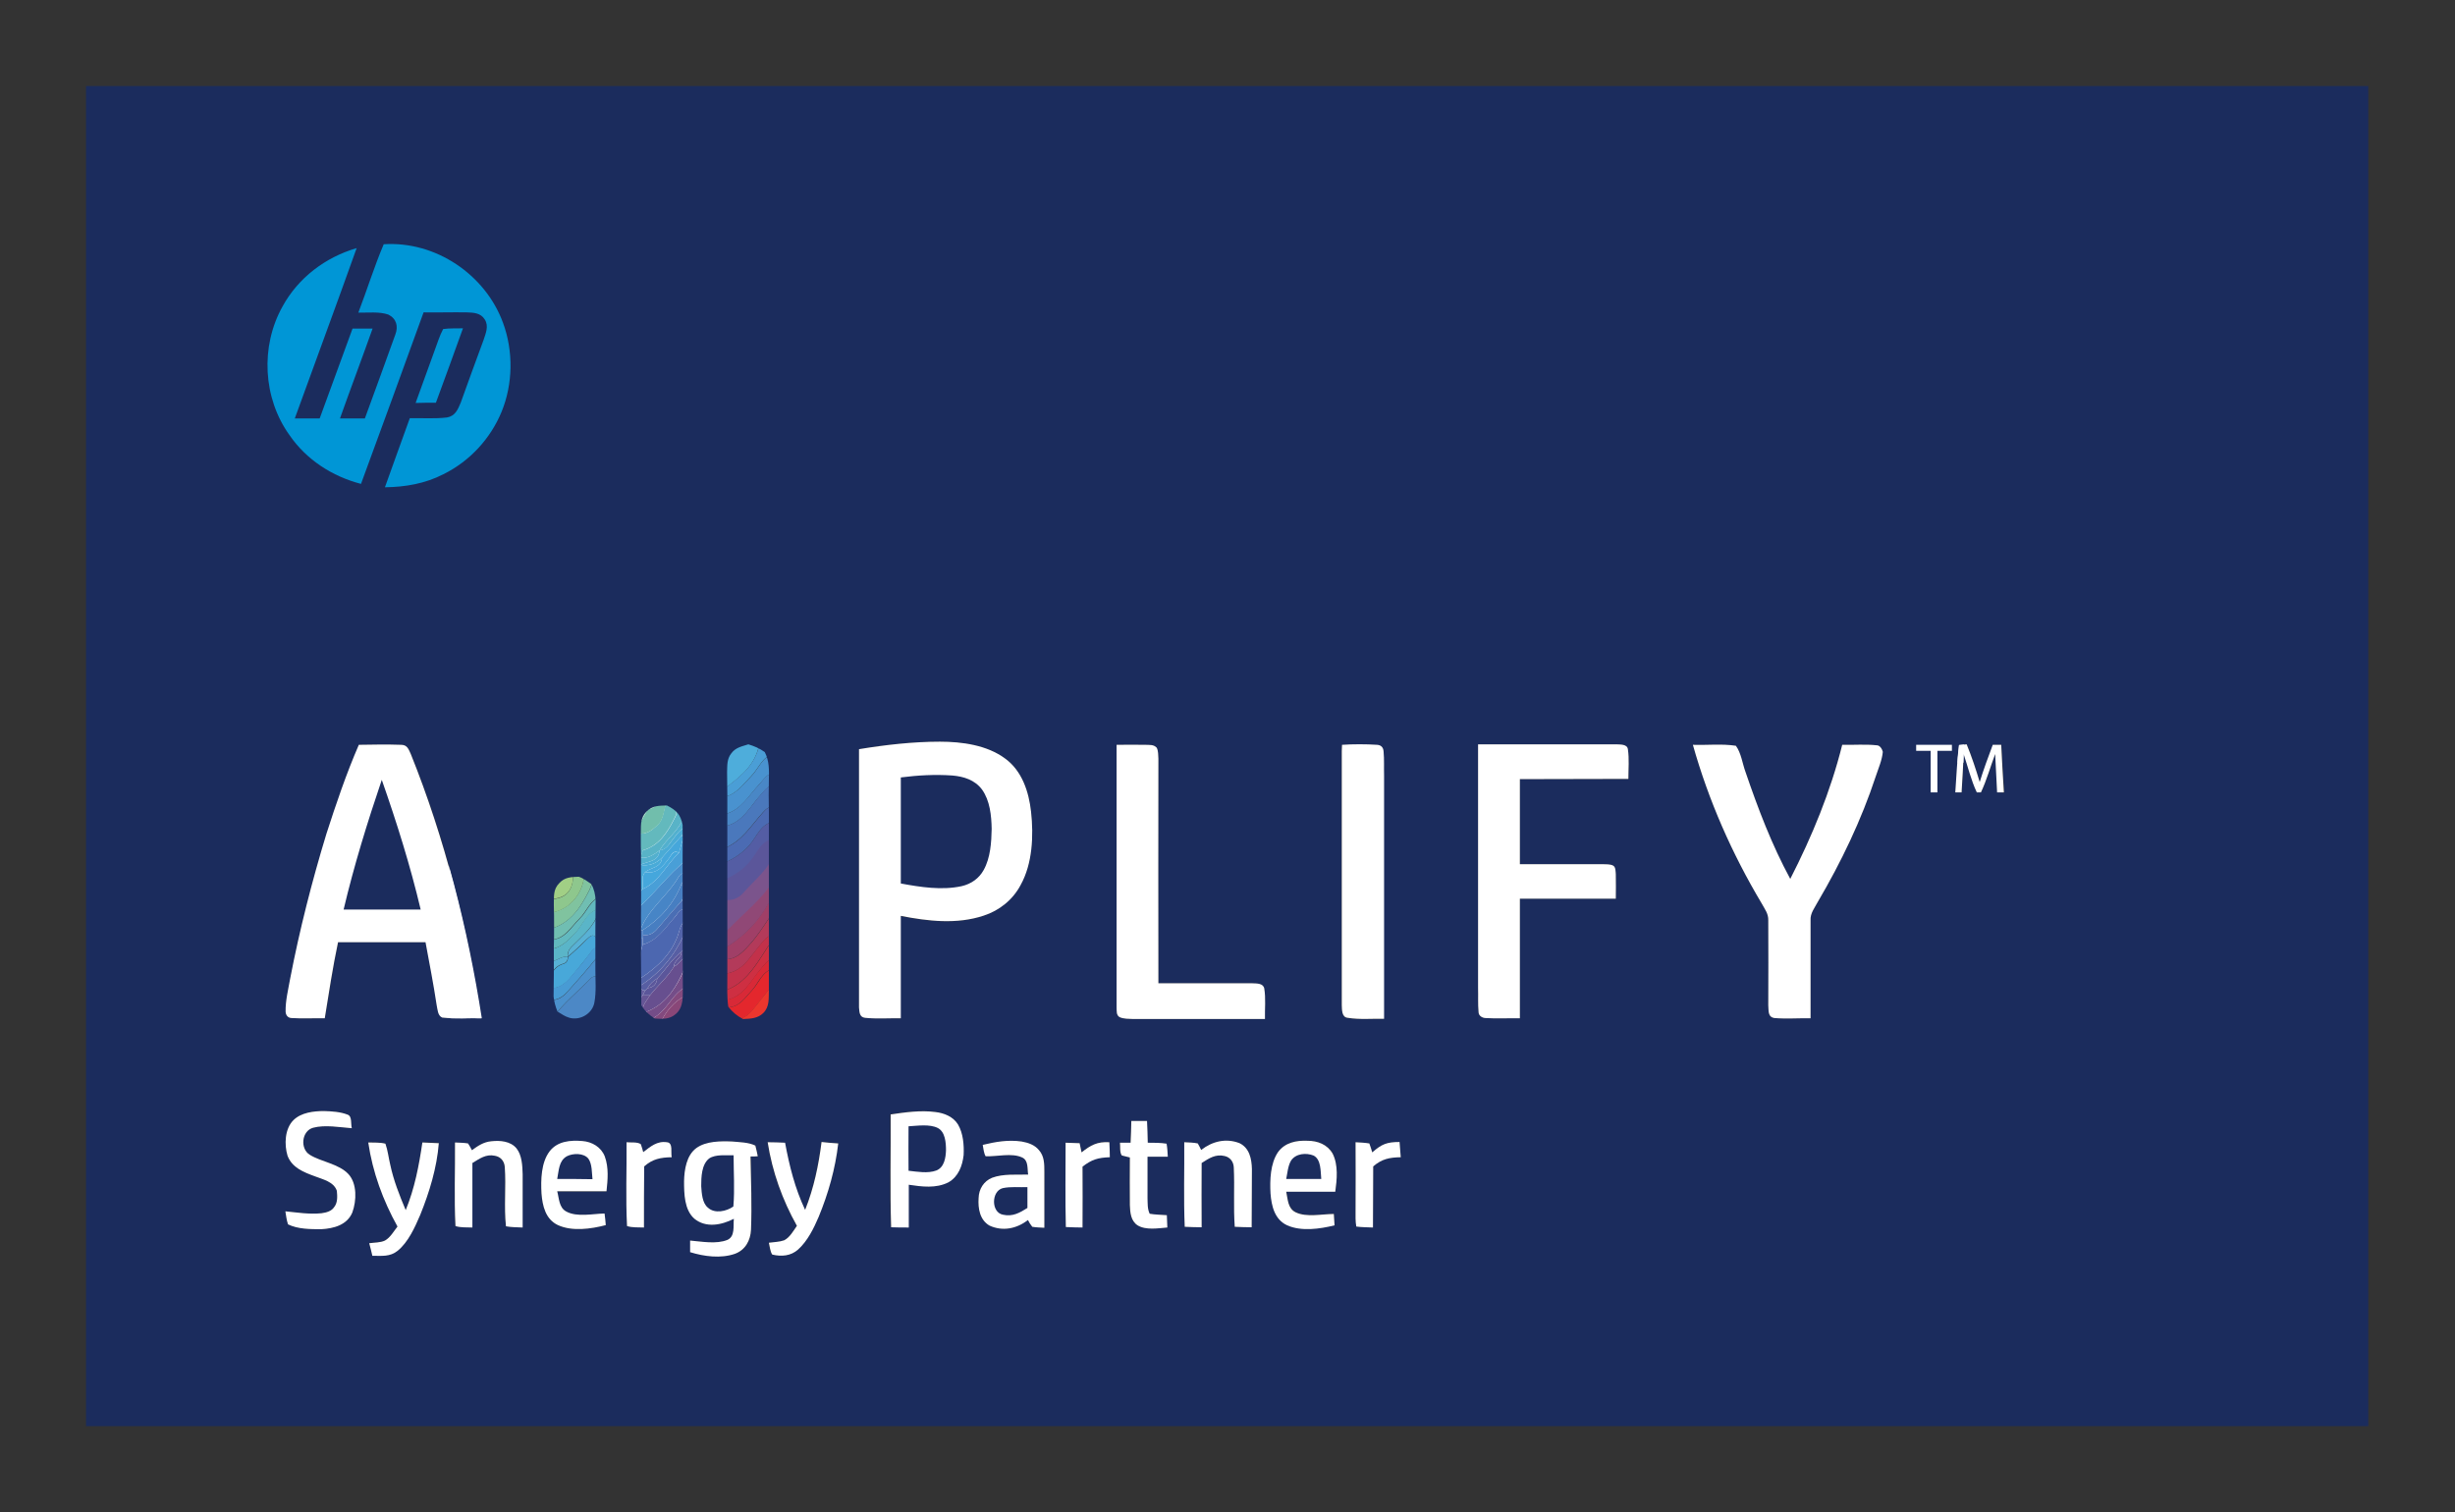 <?xml version="1.0" encoding="utf-8"?>
<!-- Generator: Adobe Illustrator 25.2.3, SVG Export Plug-In . SVG Version: 6.00 Build 0)  -->
<svg version="1.1" id="Layer_1" xmlns="http://www.w3.org/2000/svg" xmlns:xlink="http://www.w3.org/1999/xlink" x="0px" y="0px"
	 viewBox="0 0 1016 626" style="enable-background:new 0 0 1016 626;" xml:space="preserve">
<rect x="0" y="0" width="1016" height="626" fill="#333333" stroke="none"/>
<style type="text/css">
	.st0{fill:#FEFEFE;}
	.st1{fill:#CDE3E4;}
	.st2{fill:#83B3D9;}
	.st3{fill:#80C39F;}
	.st4{fill:#70BEB2;}
	.st5{fill:#A1CF85;}
	.st6{fill:#8EC78D;}
	.st7{fill:#8EC8DA;}
	.st8{fill:#4C88C6;}
	.st9{fill:#48A8D9;}
	.st10{fill:#489BD4;}
	.st11{fill:#4B90CC;}
	.st12{fill:#5AB5C8;}
	.st13{fill:#62B9BF;}
	.st14{fill:#58B1D5;}
	.st15{fill:#F5F0F4;}
	.st16{fill:#F1F8F4;}
	.st17{fill:#FBFAFB;}
	.st18{fill:#F2F8FB;}
	.st19{fill:#F3F9F6;}
	.st20{fill:#F5FAF8;}
	.st21{fill:#EDF6F4;}
	.st22{fill:#E3F0F8;}
	.st23{fill:#F7F3F6;}
	.st24{fill:#F0E8EE;}
	.st25{fill:#D9C5D5;}
	.st26{fill:#C2D7EC;}
	.st27{fill:#C9E6EB;}
	.st28{fill:#DFCDDA;}
	.st29{fill:#E9DDE5;}
	.st30{fill:#D7EBE0;}
	.st31{fill:#D4EAE7;}
	.st32{fill:#DAE0EF;}
	.st33{fill:#D7DCEC;}
	.st34{fill:#C9E6E0;}
	.st35{fill:#B8D7ED;}
	.st36{fill:#D7D2E2;}
	.st37{fill:#A0A1C8;}
	.st38{fill:#AE81A3;}
	.st39{fill:#C19CB6;}
	.st40{fill:#B9ADCA;}
	.st41{fill:#B2DAF0;}
	.st42{fill:#CDB3C8;}
	.st43{fill:#C3E3DF;}
	.st44{fill:#B2DAC8;}
	.st45{fill:#8FCDCB;}
	.st46{fill:#88BFE3;}
	.st47{fill:#94A8D2;}
	.st48{fill:#A79ABF;}
	.st49{fill:#94C2E4;}
	.st50{fill:#61B8CA;}
	.st51{fill:#5080C1;}
	.st52{fill:#645E9F;}
	.st53{fill:#976894;}
	.st54{fill:#945582;}
	.st55{fill:#816EA3;}
	.st56{fill:#83578C;}
	.st57{fill:#82C7CA;}
	.st58{fill:#95CDB0;}
	.st59{fill:#8FCBB4;}
	.st60{fill:#63B9BD;}
	.st61{fill:#71BEAC;}
	.st62{fill:#61B8C7;}
	.st63{fill:#65A8D9;}
	.st64{fill:#5EB3D8;}
	.st65{fill:#5FB6D6;}
	.st66{fill:#7DA5D4;}
	.st67{fill:#8293C5;}
	.st68{fill:#498CCA;}
	.st69{fill:#499FD7;}
	.st70{fill:#58B3C7;}
	.st71{fill:#49ABD8;}
	.st72{fill:#53B0CE;}
	.st73{fill:#4785C6;}
	.st74{fill:#477EC1;}
	.st75{fill:#5263A9;}
	.st76{fill:#4A6EB4;}
	.st77{fill:#4E70B5;}
	.st78{fill:#575EA3;}
	.st79{fill:#5B569A;}
	.st80{fill:#665696;}
	.st81{fill:#834A7E;}
	.st82{fill:#7A538C;}
	.st83{fill:#894778;}
	.st84{fill:#674F8F;}
	.st85{fill:#744D88;}
	.st86{fill:#6771B0;}
	.st87{fill:#5F5799;}
	.st88{fill:#7D4F85;}
	.st89{fill:#569AD2;}
	.st90{fill:#4CA8D7;}
	.st91{fill:#4BABD5;}
	.st92{fill:#52B0CE;}
	.st93{fill:#537BBC;}
	.st94{fill:#4C81C2;}
	.st95{fill:#45A7DC;}
	.st96{fill:#46A7DB;}
	.st97{fill:#4C67B0;}
	.st98{fill:#5562A7;}
	.st99{fill:#5B579B;}
	.st100{fill:#C8DAEB;}
	.st101{fill:#F4DCDF;}
	.st102{fill:#E2ABB4;}
	.st103{fill:#8AB8DC;}
	.st104{fill:#768FC4;}
	.st105{fill:#778BC1;}
	.st106{fill:#E86869;}
	.st107{fill:#B33A5A;}
	.st108{fill:#A03F67;}
	.st109{fill:#545DA4;}
	.st110{fill:#4EADDB;}
	.st111{fill:#4992CF;}
	.st112{fill:#4A9ED6;}
	.st113{fill:#4987C6;}
	.st114{fill:#4A78BC;}
	.st115{fill:#4B6BB3;}
	.st116{fill:#E4272D;}
	.st117{fill:#EC362D;}
	.st118{fill:#C2314A;}
	.st119{fill:#CE2F42;}
	.st120{fill:#D82937;}
	.st121{fill:#7B548C;}
	.st122{fill:#904876;}
	.st123{stroke:#0096D6;stroke-width:10;}
	.st124{stroke:#FFFFFF;stroke-width:10;}
	.st125{stroke:#1B2C5D;stroke-width:10;}
	.st126{fill:#0096D6;}
	.st127{fill:#FFFFFF;}
	.st128{fill:#1B2C5D;}
</style>
<g>
	<g>
		<path class="st0" d="M287.9,392.5c0,22.8,0,45.6,0.1,68.4c0,2.5-0.6,3.1-3.1,3.1c-32-0.1-63.9-0.1-95.9,0c-2.5,0-3.1-0.6-3.1-3.1
			c0.1-45.6,0.1-91.3,0-136.9c0-2.5,0.6-3.1,3.1-3.1c32,0.1,63.9,0.1,95.9,0c2.5,0,3.1,0.6,3.1,3.1
			C287.9,346.9,287.9,369.7,287.9,392.5z M220.1,397.4c0,6.5,0,13,0,19.4c0,3.4,0.9,6.4,3.3,9c6.2,6.8,13.7,4.2,20.8,3
			c4.7-0.8,7.7-4.3,9.2-8.9c1.6-4.7,2.5-9.6,2.5-14.6c0-11.7-1.2-23.4-0.3-35.2c0.7-9.3-2.3-14.5-12.9-15.9
			c-11.2-1.5-20.4,5.2-21.7,14.8C219.7,378.5,220.2,388,220.1,397.4z"/>
		<path class="st1" d="M220.1,397.4c0.1-9.4-0.3-18.9,1-28.3c1.3-9.6,10.6-16.3,21.7-14.8c10.6,1.4,13.6,6.6,12.9,15.9
			c-0.9,11.8,0.3,23.5,0.3,35.2c0,5-1,9.9-2.5,14.6c-1.5,4.6-4.5,8.1-9.2,8.9c-7.1,1.2-14.6,3.8-20.8-3c-2.4-2.7-3.3-5.6-3.3-9
			C220.1,410.4,220.1,403.9,220.1,397.4z M238,359.1c-9.3-0.2-13.3,4.2-12.8,13.9c0,1.7,0,3.3,0,5c0,2.3,0,4.7,0,7
			c-0.1,0.7-0.1,1.3-0.2,2c-1.5,1.1-1,2.7-1,4.1c0,7.3,0,14.6,0,21.8c-0.2,4.8-1.1,10.5,4.5,12.4c11.3,3.9,22.6,1.2,23.3-14.4
			c0.6-14-0.8-28,0-42.1c0.1-1.6,0.5-3.5-1.9-4c-0.6-1.4-1.7-2.4-3-3c-1.1-2.3-3.1-2-5-1.9C240.9,358.6,239.4,359.1,238,359.1z"/>
		<path class="st2" d="M250,364.9c2.4,0.5,1.9,2.4,1.9,4c-0.8,14,0.6,28.1,0,42.1c-0.7,15.7-12,18.3-23.3,14.4
			c-5.7-1.9-4.8-7.6-4.5-12.4c0.4-0.4,0.7-0.8,1.1-1.1c0.6,0.7,1.2,1.4,1.9,2.2c0.3,2.4-1.2,5.4,1.9,7c6.5,5.3,17.2,2.2,18.7-5.8
			c0.7-3.7,1.8-7.4,1.3-11.2c0-2.7,0-5.3,0-8c0-1.3,0-2.7,0-4c0-0.3,0-0.7,0-1c0-4,0-8,0-12c0-1,0-2,0-3c0-1.7,0-3.3,0-5
			C250.8,369.3,249.6,366.9,250,364.9z"/>
		<path class="st3" d="M225.2,385c0-2.3,0-4.7,0-7c9.7-0.1,16.7-7.6,16.8-18.1c2-0.1,4-0.3,5,1.9c-1.5,2-2.1,4.4-3.1,6.6
			C239.9,376.5,235.1,383.6,225.2,385z"/>
		<path class="st4" d="M225.2,385c9.8-1.4,14.7-8.5,18.7-16.5c1.1-2.2,1.6-4.6,3.1-6.6c1.3,0.7,2.3,1.7,3,3c-0.5,2,0.8,4.3-1.1,6.1
			c-4.8,1.3-6,6.2-9.1,9.2c-3.8,3.7-6.4,9.1-12.9,8.8c-0.1-1.2-0.6-2-1.9-2C225.1,386.3,225.2,385.7,225.2,385z"/>
		<path class="st5" d="M225.2,373c-0.5-9.7,3.5-14.1,12.8-13.9c-0.3,1.3-0.8,2.5-0.8,3.8c-0.2,5.9-3.2,9-9.2,9.2
			C227.1,372.2,226.1,372.7,225.2,373z"/>
		<path class="st6" d="M225.2,373c0.9-0.3,1.9-0.8,2.8-0.8c6-0.2,8.9-3.3,9.2-9.2c0.1-1.3,0.5-2.5,0.8-3.8c1.4-0.1,2.9-0.6,4,0.8
			c-0.1,10.5-7.1,18-16.8,18.1C225.2,376.4,225.2,374.7,225.2,373z"/>
		<path class="st7" d="M225.1,387c1.3,0,1.9,0.8,1.9,2c0,1.3,0,2.7,0,4c0,1.7,0,3.3,0,5c-0.9,4-1.3,8-0.9,12c-0.7,0.4-0.9,1-0.9,1.8
			c-0.4,0.4-0.8,0.8-1.1,1.1c0-7.3,0-14.6,0-21.8C224,389.7,223.6,388.1,225.1,387z"/>
		<path class="st8" d="M249,404c0.5,3.8-0.6,7.6-1.3,11.2c-1.5,8-12.2,11.1-18.7,5.8c4.4-5.9,10.2-10.5,15.3-15.9
			C245.6,403.8,247.3,404,249,404z"/>
		<path class="st9" d="M249,391c0,0.3,0,0.7,0,1c-1.6-0.1-2.9,0.3-4,1.6c-2,2.6-4,5.2-6.1,7.7c-3,3.4-5.4,7.7-10.8,7.8
			c-0.5-4.6,0.1-8.6,5.3-10.2c1.2-0.4,1.7-1.5,1.7-2.8l0,0c2.1-1.9,4.2-3.7,6.2-5.7C245.5,386.1,245.5,386.1,249,391z"/>
		<path class="st10" d="M228,409c5.4-0.1,7.8-4.4,10.8-7.8c2.2-2.4,4.1-5.1,6.1-7.7c1-1.3,2.4-1.7,4-1.6c0,1.3,0,2.7,0,4
			c-2.1,0.1-2.9,1.7-4.1,3.1c-3.2,3.9-6.6,7.7-10,11.5c-2.1,2.4-4.6,3.7-7.8,3.4c-0.6-0.7-1.2-1.4-1.9-2.2c0-0.8,0.2-1.4,0.9-1.8
			C226.9,410,227.6,409.8,228,409z"/>
		<path class="st11" d="M227,414c3.2,0.3,5.8-1,7.8-3.4c3.4-3.8,6.8-7.6,10-11.5c1.2-1.4,2-3,4.1-3.1c0,2.7,0,5.3,0,8
			c-1.7,0-3.4-0.2-4.7,1.2c-5.1,5.3-10.9,9.9-15.3,15.9C225.9,419.4,227.3,416.4,227,414z"/>
		<path class="st12" d="M227,398c0-1.7,0-3.3,0-5c4.8-0.3,7.8-3.4,10.9-6.7c3.5-3.6,4.8-9.6,11-10.3c0,1,0,2,0,3
			c-0.7,0.3-1.9,0.4-2.2,1c-2.4,4.9-6.6,8.2-10.3,12c-1.1,1.2-1.6,2.4-1.5,4c0,0,0,0,0,0C232.1,395.6,229.9,398.4,227,398z"/>
		<path class="st13" d="M249,376c-6.1,0.8-7.5,6.7-11,10.3c-3.2,3.3-6.1,6.3-10.9,6.7c0-1.3,0-2.7,0-4c6.5,0.4,9.1-5.1,12.9-8.8
			c3.1-3,4.3-7.9,9.1-9.2C249,372.7,249,374.3,249,376z"/>
		<path class="st14" d="M235,396c-0.1-1.6,0.4-2.9,1.5-4c3.7-3.8,7.9-7.1,10.3-12c0.3-0.5,1.4-0.6,2.2-1c0,4,0,8,0,12
			c-3.5-4.9-3.5-4.9-7.8-0.7C239.2,392.3,237.1,394.1,235,396z"/>
		<path class="st14" d="M227,398c2.9,0.4,5.1-2.4,8-2c0,1.3-0.5,2.4-1.7,2.8c-5.3,1.6-5.8,5.6-5.3,10.2c-0.4,0.8-1.1,1-1.9,1
			C225.7,406,226.1,402,227,398z"/>
	</g>
</g>
<g>
	<g>
		<path class="st15" d="M270,432c-2.5,0.1-5-0.3-7-2c-1.4-2.3-2-5.1-4-7c-2-1.1-1.4-3.3-2-5c0-9.3,0-18.7,0-28c0.3,0,0.7,0,1,0
			c0,2.5-0.2,5,0.1,7.4c0.4,5.2-1.2,10.5,0.9,15.6c0,0.3,0,0.7,0,1c0.2,9.8,3.9,14.7,12,16c7.4,2.6,16.5-2.9,18.1-11
			c0.3,0,0.6-0.1,0.9-0.1c1.5-1,0.9-2.6,1-4c0.3,0,0.7,0,1,0c0.5,2.8-1,5.3-1,8c-2.8,4.5-7.4,6.8-12,9c-1.5-0.2-2.8,0.3-4,1
			C273.6,431.3,271.7,432.2,270,432z"/>
		<path class="st16" d="M258,390c-0.3,0-0.7,0-1,0c0-6.7,0-13.3,0-20c0,0,0,0,0,0c1.6-4.3,1.6-8.7,0-13c0-0.3,0-0.7,0-1
			c0-1.7,0-3.3,0-5c0.7-2-2.3-4,0-6c1.9-2.1,0.6-4.7,1-7c-0.1-2,0.4-3.7,2-5c2.1-1.3,3.7-2.9,5-5c1.7-1.5,3.8-1.9,6-2
			c0,0.3,0,0.7,0,1c0,0.3,0,0.7,0,1c-7.9,1.4-12,7.2-12,17c0,10.7,0,21.3,0,32c0,1.3,0,2.7,0,4C257,383.8,258.5,387,258,390z"/>
		<path class="st17" d="M291,423c0.1-2.7,1.5-5.2,1-8c0.8-3.7,1.3-7.5,1-11.3c-0.5-5.2-1.4-10.4-1-15.7c2.2-6.2,0.4-12.7,1-19
			c2.7,5.1,2,10.5,1.5,15.8c-0.6,5.8-0.3,11.5,0.2,17.3C295.2,409.2,295.1,416.6,291,423z"/>
		<path class="st18" d="M293,369c-0.6,6.3,1.2,12.8-1,19c0-2.3,0-4.7,0-7c-0.2-3,0.6-6.1-1-9c0-1.3,0-2.7,0-4
			c2.2-7.2,0.5-14.6,0.9-21.9c0.1-2.3,1-4.9-0.9-7.1l0,0c0-2.3,0-4.7,0-7c2.8,4.9,3.5,10.5,2.7,15.6C292.7,354.8,295.1,362,293,369z
			"/>
		<path class="st19" d="M257,370c0,6.7,0,13.3,0,20c0,9.3,0,18.7,0,28c-1.2-1-1-2.4-1-3.7c0-13.6,0-27.1,0-40.7
			C256,372.4,255.8,371,257,370z"/>
		<path class="st20" d="M272,325c8.4-3.1,16-0.7,19,6c-1.4,0-2.4-0.7-3-2c-1-1.9-2.5-2.6-4.7-3.1C279.5,325,275.8,325,272,325z"/>
		<path class="st21" d="M272,325c3.8,0,7.5,0,11.3,0.9c2.1,0.5,3.7,1.2,4.7,3.1c-0.3,0.3-0.7,0.6-1,1c-1-0.7-2-1.3-3-2
			c-4.2-2.3-8.5-2.1-13-1c0-0.3,0-0.7,0-1C271.3,325.7,271.7,325.3,272,325z"/>
		<path class="st17" d="M279,432c4.6-2.2,9.2-4.5,12-9C290,428.6,286.2,431.5,279,432z"/>
		<path class="st22" d="M287,330c0.3-0.3,0.7-0.6,1-1c0.6,1.3,1.6,2,3,2c0,0.3,0,0.7,0,1c0,2.3,0,4.7,0,7c-0.3,0-0.7,0-1,0
			c-0.8-2.8-1-5.7-3-8C287,330.7,287,330.3,287,330z"/>
		<path class="st19" d="M257,357c1.6,4.3,1.6,8.7,0,13C257,365.7,257,361.3,257,357z"/>
		<path class="st23" d="M259,423c2,1.9,2.6,4.7,4,7C259.7,428.8,259.3,425.9,259,423z"/>
		<path class="st19" d="M265,328c-1.3,2.1-2.9,3.7-5,5C260.6,330.2,262.2,328.6,265,328z"/>
		<path class="st19" d="M258,338c-0.4,2.3,0.9,4.9-1,7C257.4,342.7,256.1,340.1,258,338z"/>
		<path class="st19" d="M257,351c0,1.7,0,3.3,0,5C255.5,354.3,255.5,352.7,257,351z"/>
		<path class="st23" d="M270,432c1.7,0.2,3.6-0.7,5,1C273.3,432.8,271.4,433.7,270,432z"/>
		<path class="st24" d="M292,381c0,2.3,0,4.7,0,7c-0.4,5.3,0.5,10.5,1,15.7c0.3,3.8-0.2,7.6-1,11.3c-0.3,0-0.7,0-1,0c0-1,0-2,0-3
			c0-4.7,0-9.3,0-14c0-4.7,0-9.3,0-14c0-1,0-2,0-3C291.3,381,291.7,381,292,381z"/>
		<path class="st25" d="M271,430c-8.1-1.3-11.8-6.2-12-16c0.3,0,0.7,0,1,0c0.1,1.1-0.1,2.3,1,3c0,2.5,0.8,4.5,2.9,6
			c-0.2,3,2.4,3,4.2,4c2,1.7,4.5,1.9,7,2C273.9,430.4,272.4,429.9,271,430z"/>
		<path class="st26" d="M260,414c-0.3,0-0.7,0-1,0c0-0.3,0-0.7,0-1c0-10.7,0-21.3,0-32c0-1.3,0-2.7,0-4c0.3,0,0.7,0,1,0
			c0,3.7,0,7.4,0,11.1c0,0.3,0.1,0.7,0.1,1C260.1,397.4,260,405.7,260,414z"/>
		<path class="st27" d="M259,381c0,10.7,0,21.3,0,32c-2.1-5.1-0.5-10.4-0.9-15.6c-0.2-2.5,0-5-0.1-7.4C258.5,387,257,383.8,259,381z
			"/>
		<path class="st28" d="M271,430c1.4-0.2,2.9,0.4,4-1c6-1.2,11-3.6,13-10c0.3,0,0.6,0,1,0l0.1,0.1C287.5,427.1,278.4,432.6,271,430z
			"/>
		<path class="st29" d="M291,412c0,1,0,2,0,3c-0.2,1.4,0.5,2.9-1,4c0-2,0-4,0-6c0-0.3,0-0.7,0-1C290.3,412,290.7,412,291,412z"/>
		<path class="st28" d="M290,413c0,2,0,4,0,6c-0.3,0-0.6,0-0.9,0.1c0,0-0.1-0.1-0.1-0.1c0-1.7,0-3.3,0-5c0-0.3,0-0.7,0-1
			C289.3,413,289.7,413,290,413z"/>
		<path class="st27" d="M260,377c-0.3,0-0.7,0-1,0c0-10.7,0-21.3,0-32c0.3,0,0.7,0,1,0c0,2,0,4,0,6C260,359.7,260,368.3,260,377z"/>
		<path class="st30" d="M260,345c-0.3,0-0.7,0-1,0c0-9.9,4-15.6,12-17c0,0,0,0,0,0c0,0.3,0,0.7,0,1c-5.7,1.5-8.4,5.7-10,11
			C259.3,341.4,260.2,343.3,260,345z"/>
		<path class="st31" d="M271,327c4.4-1.1,8.8-1.3,13,1c-4.3,0.1-8.6-1.1-13,0c0,0,0,0,0,0C271,327.7,271,327.3,271,327z"/>
		<path class="st32" d="M290,339c0.3,0,0.7,0,1,0c0,0,0,0,0,0c0,9.7,0,19.3,0,29c0,1.3,0,2.7,0,4c-0.3,0-0.7,0-1,0
			C290,361,290,350,290,339z"/>
		<path class="st22" d="M291,368c0-9.7,0-19.3,0-29c1.9,2.1,1.1,4.8,0.9,7.1C291.5,353.4,293.3,360.8,291,368z"/>
		<path class="st33" d="M290,372c0.3,0,0.7,0,1,0c1.6,2.9,0.8,6,1,9c-0.3,0-0.7,0-1,0c-0.3-2,0.8-4.2-1-6C290,374,290,373,290,372z"
			/>
		<path class="st34" d="M271,328c4.3-1.1,8.6,0.1,13,0c1,0.7,2,1.3,3,2c0,0.3,0,0.7,0,1c-0.7,0-1.3,0-2,0c-3.2-1.6-6.5-2.3-10-2
			c-1.3,0-2.7,0-4,0C271,328.7,271,328.3,271,328z"/>
		<path class="st35" d="M285,331c0.7,0,1.3,0,2,0c2,2.3,2.2,5.2,3,8c0,11,0,22,0,33c0,1,0,2,0,3c-0.4,2.7,0.8,5.5-0.9,8
			c-0.1-0.3-0.1-0.7-0.2-1c0-6.7,0-13.3-0.1-20c0-5.6,0.2-11.2,0-16.7c-0.2-4.2-0.4-8.5-2.9-12.3C285.7,332.3,285.3,331.7,285,331z"
			/>
		<path class="st36" d="M289.1,383c1.7-2.5,0.5-5.4,0.9-8c1.7,1.8,0.6,4,1,6c0,1,0,2,0,3c-2.1,4.5-0.5,9.3-1,14l0,0
			c-0.3,0-0.6,0-1,0c-0.1-3.6-0.1-7.3-0.2-10.9C289,385.7,289,384.4,289.1,383z"/>
		<path class="st36" d="M291,412c-0.3,0-0.6,0-1,0c0-4.7,0-9.3,0-14c0,0,0,0,0,0c0.3,0,0.6,0,0.9,0C291,402.7,291,407.3,291,412z"/>
		<path class="st33" d="M291,398c-0.3,0-0.6,0-0.9,0c0.5-4.7-1.1-9.4,1-14C291,388.7,291,393.3,291,398z"/>
		<path class="st37" d="M260.1,389c0-0.3-0.1-0.7-0.1-1c0.3,0,0.6-0.1,0.9-0.1c0.4-0.3,0.7-0.7,1.1-1l0.5,0l0.5,0c0,7,0,14,0.1,21
			c0,2.3,0,4.7,0,7c0.4,2.6,0.8,5.3,1.2,7.9c0,0-0.4,0.1-0.4,0.1c-2.1-1.5-2.9-3.6-2.9-6c0-4.8,0.2-9.6,0-14.4
			C260.7,398.1,262.1,393.5,260.1,389z"/>
		<path class="st38" d="M268,427c-1.7-1-4.4-1-4.2-4c0,0,0.4-0.1,0.4-0.1c1.9,0,2.8,2.3,4.8,2c6,2.7,15.8-0.5,16.7-8.1
			c0.5-4.2,1.9-8.4,1.2-12.8c0-0.4,0-0.7,0-1.1c0-1.3,0.1-2.7,0.1-4c0.3,0,0.7,0,1,0.1c0,5,0,10,0,14.9c0,0.3,0,0.7,0,1
			c-4.4,10.9-6.1,12.1-17,12C270,427,269,427,268,427z"/>
		<path class="st39" d="M268,427c1,0,2,0,3,0c10.9,0.1,12.6-1.1,17-12c0,1.3,0,2.7,0,4c-2,6.4-7,8.9-13,10
			C272.5,428.9,270,428.7,268,427z"/>
		<path class="st40" d="M260.1,389c1.9,4.4,0.6,9.1,0.8,13.6c0.3,4.8,0,9.6,0,14.4c-1.1-0.7-0.9-1.9-1-3
			C260,405.7,260.1,397.4,260.1,389z"/>
		<path class="st41" d="M260.9,387.9c-0.3,0-0.6,0.1-0.9,0.1c0-3.7,0-7.4,0-11.1c0-8.7,0-17.3,0-26c0,0,0.5,0,0.5,0s0.5,0,0.5,0
			C261,363.3,261,375.6,260.9,387.9z"/>
		<path class="st42" d="M288,419c0-1.3,0-2.7,0-4c0-0.3,0-0.7,0-1c0.3,0,0.7,0,1,0c0,1.7,0,3.3,0,5C288.7,419,288.3,419,288,419z"/>
		<path class="st42" d="M290,398c0,4.7,0,9.3,0,14c0,0.3,0,0.7,0,1c-0.3,0-0.7,0-1,0c0-5,0-10,0-15C289.3,398,289.7,398,290,398z"/>
		<path class="st39" d="M289,398c0,5,0,10,0,15c0,0.3,0,0.7,0,1c-0.3,0-0.7,0-1,0c0-5,0-10,0-15c0.5-4-0.9-8.1,0.9-12
			C288.9,390.7,289,394.4,289,398z"/>
		<path class="st43" d="M261,351l-0.5,0c0,0-0.5,0-0.5,0c0-2,0-4,0-6c0.2-1.7-0.7-3.6,1-5c0,3.3,0,6.7,0,10
			C261,350.3,261,350.7,261,351z"/>
		<path class="st44" d="M261,350c0-3.3,0-6.7,0-10c1.6-5.3,4.3-9.5,10-11c1.3,0,2.7,0,4,0c-1,0.7-2,1.3-3,2c-0.8,0-1.6,0.2-2,1
			c-4.7,1.7-7.1,5-7,10c-1.9,2.5-0.6,5.4-1,8C261.7,350,261.3,350,261,350z"/>
		<path class="st45" d="M272,331c1-0.7,2-1.3,3-2c3.5-0.3,6.9,0.4,10,2c0.3,0.7,0.6,1.3,1,2c-0.7,0-1.3,0-2,0c-0.7,0-1.3,0-2,0
			c-1.8-1.8-4-0.7-6-1c-0.3,0-0.7,0-1-0.1C274.2,330.8,273.1,331,272,331z"/>
		<path class="st46" d="M284,333c0.7,0,1.3,0,2,0c2.5,3.7,2.8,8,2.9,12.3c0.2,5.6,0,11.1,0,16.7c-0.3,0-0.6,0-0.9,0
			c-0.2-1.7,0.6-3.6-1-5c0-4,0-8,0-12c-0.3-2.3-0.7-4.7-1-7c-0.1-1.6-0.6-3-2-4C284,333.7,284,333.4,284,333z"/>
		<path class="st47" d="M288,362c0.3,0,0.6,0,0.9,0c0,6.7,0,13.3,0.1,20c-0.3,0-0.7,0-1,0c-0.3-6-0.7-12-1-18
			C287.8,363.6,288,362.8,288,362z"/>
		<path class="st48" d="M288,382c0.3,0,0.7,0,1,0c0.1,0.3,0.1,0.7,0.2,1c-0.1,1.4-0.2,2.7-0.3,4.1c-1.8,3.9-0.4,8-0.9,12
			c-0.3,0-0.7-0.1-1-0.1c0-2.3,0-4.7-0.1-7c0-2.7,0.1-5.3,0.1-8C287.8,383.6,288,382.8,288,382z"/>
		<path class="st49" d="M261,350c0.3,0,0.7,0,1,0c0.3,1.7-0.7,3.6,1,5c0.7,10.7-1.2,21.3-1,32c-0.4,0.3-0.7,0.7-1.1,1
			c0-12.3,0-24.6,0.1-36.9C261,350.7,261,350.3,261,350z"/>
		<path class="st50" d="M262,386.9c-0.2-10.7,1.7-21.3,1-32c1.2-1.8,1-3.9,1.1-6c0.7,1,1.3,2,2,3c-0.3,1-0.7,2-1,3c-0.3,1-0.6,2-1,3
			c0,4,0,8,0,12c0,2,0,4,0,6c0,3.4,0.1,6.7-0.9,10c-0.1,0.3-0.1,0.7-0.2,1l-0.5,0L262,386.9z"/>
		<path class="st51" d="M263,387c0.1-0.3,0.1-0.7,0.2-1c0.6-0.3,1.2-0.6,1.9-1c0.3,0,0.7,0,1,0c0,0.7,0,1.3,0,2c0,0.3,0,0.7,0,1
			c-1.8,1.5-2,3.6-2,5.8c0,4.4,0,8.8,0,13.2c0,0.3,0,0.7,0,1c-0.3,0-0.6,0-1,0C263,401,263,394,263,387z"/>
		<path class="st52" d="M263,408c0.3,0,0.6,0,1,0c0.3,0,0.7,0,1,0c0,1.3,0.7,2,2,2c-0.3,0.7-0.7,1.3-1,2c-1.8,1.7-0.7,4-1,6
			c-0.7-1-1.3-2-2-2.9C263,412.7,263,410.3,263,408z"/>
		<path class="st53" d="M263,415c0.7,1,1.3,2,2,2.9c0,0,0,0,0,0c0.6,2.3,1.5,4.2,4,5c0,0.3,0,0.6,0,1c0,0.3,0,0.6,0,1
			c-2,0.3-2.9-2-4.8-2C263.8,420.3,263.4,417.7,263,415z"/>
		<path class="st54" d="M269,425c0-0.3,0-0.6,0-1c1.3,0,2.7,0,4,0c9-1.4,11-3.6,11-12c0.7-1.2,1.2-2.5,1-4c1.6-0.8,0.4-3,1.9-4
			c0.7,4.4-0.6,8.6-1.2,12.8C284.8,424.5,275,427.7,269,425z"/>
		<path class="st55" d="M286.9,392c0,2.3,0,4.7,0.1,7c0,1.3-0.1,2.7-0.1,4c-1.5-0.9-0.3-3.1-1.9-4c0-0.3,0-0.7,0-1c0-0.7,0-1.3,0-2
			c0-1.3,0-2.7,0.1-4c0.3-1.7-0.6-3.6,1-5.1C286.3,388.7,285.4,390.6,286.9,392z"/>
		<path class="st56" d="M285,399c1.6,0.8,0.4,3.1,1.9,4c0,0.4,0,0.7,0,1.1c-1.5,0.9-0.3,3.1-1.9,4c0,0,0,0,0,0c0-2.3,0-4.7,0-7
			C285,400.3,285,399.7,285,399z"/>
		<path class="st57" d="M264,349c0,2,0.2,4.1-1.1,6c-1.6-1.4-0.7-3.3-1-5c0.4-2.7-0.9-5.5,1-8c0.3,0,0.7,0,1,0c0,1,0,2,0,3
			C264,346.3,264,347.7,264,349z"/>
		<path class="st58" d="M264,342c-0.3,0-0.7,0-1,0c0-5,2.3-8.3,7-10c-0.7,1-1.3,2-2,3C266.7,337.3,265.3,339.7,264,342z"/>
		<path class="st59" d="M268,335c0.7-1,1.3-2,2-3c0.4-0.8,1.2-1,2-1c1.1,0.1,2.3-0.2,3,1C272.2,332,270.7,334.7,268,335z"/>
		<path class="st60" d="M264,349c0-1.3,0-2.7,0-4c3.3,0.5,5.5-1.1,7.8-3.2c3.1-2.7,2.6-6.6,4.1-9.8c2,0.3,4.2-0.8,6,1
			c-1.8,0.8-2.1,2.3-2,4c-0.3,0.7-0.7,1.4-1,2.1c-2.9,5.7-6.3,11-13,12.9C265.3,351,264.7,350,264,349z"/>
		<path class="st61" d="M276,332c-1.5,3.2-1,7.1-4.1,9.8c-2.4,2.1-4.6,3.7-7.8,3.2c0-1,0-2,0-3c1.3-2.3,2.7-4.7,4-7
			c2.7-0.2,4.2-3,7-3C275.3,332,275.7,332,276,332z"/>
		<path class="st62" d="M280,337c-0.1-1.7,0.2-3.2,2-4c0.7,0,1.3,0,2,0c0,0.3,0,0.7,0,1c-0.3,0.7-0.7,1.3-1,2
			C282,336.3,281,336.7,280,337z"/>
		<path class="st63" d="M287,345c0,4,0,8,0,12c-0.3,1.7,0.6,3.6-1,5c0-5-0.1-10-0.1-15c0-0.7,0-1.3,0-2C286.3,345,286.7,345,287,345
			z"/>
		<path class="st64" d="M287,345c-0.3,0-0.7,0-1,0c-0.8-0.4-1-1.2-1-2c0-0.3,0-0.7,0-1c-0.7-1.3-1.1-2.5-1-4c0.7,0,1.3,0,2,0
			C286.3,340.3,286.6,342.7,287,345z"/>
		<path class="st65" d="M286,338c-0.7,0-1.3,0-2,0c-0.3,0-0.7,0-1,0c0-0.7,0-1.3,0-2c0.3-0.7,0.7-1.3,1-2
			C285.3,335,285.8,336.4,286,338z"/>
		<path class="st66" d="M286.1,362c1.6-1.4,0.7-3.3,1-5c1.6,1.4,0.8,3.3,1,5c0,0.8-0.2,1.6-1,2c-0.3-0.4-0.6-0.7-0.9-1.1
			C286,362.7,286,362.3,286.1,362z"/>
		<path class="st67" d="M286.1,363c0.3,0.4,0.6,0.7,0.9,1.1c0.3,6,0.7,12,1,18c0,0.8-0.2,1.6-1,2c0,0-0.1-0.1-0.1-0.1
			c-0.4-3,1-6.2-0.9-9c0-3.3-0.1-6.6-0.1-9.9c0-0.3,0-0.7,0.1-1C286,363.7,286,363.3,286.1,363z"/>
		<path class="st67" d="M286.9,392c-1.5-1.4-0.7-3.3-0.9-5c0-1.1-0.1-2.2,1-3c0,0,0.1,0.1,0.1,0.1C287,386.7,287,389.3,286.9,392z"
			/>
		<path class="st68" d="M265,385c-0.6,0.3-1.3,0.6-1.9,1c0.9-3.3,0.9-6.6,0.9-10c7-6.3,12.6-14.1,20-20c0.3,2,1.4,3.9,1,6
			c-0.3,0-0.7,0-1,0c-1.3-1.1-2.5,0-3,0.7C276.5,370.7,268.3,376.1,265,385z"/>
		<path class="st69" d="M284,356c-7.4,5.9-12.9,13.7-20,20c0-2,0-4,0-6c0.7-0.7,1.3-1.3,2-2c6.9-3.1,9.8-10.2,15-15
			c0.7-2.3,1.3-4.7,2-7c0.7,0.3,1.3,0.7,2,1C284.7,350,284.3,353,284,356z"/>
		<path class="st70" d="M283,336c0,0.7,0,1.3,0,2c-1.8,5.7-7.1,9-10,14l0,0c-2.4,1.7-4.8,3.5-8,3c0.3-1,0.7-2,1-3
			c6.7-1.9,10.1-7.2,13-12.9c0.4-0.7,0.7-1.4,1-2.1C281,336.7,282,336.3,283,336z"/>
		<path class="st71" d="M266,368c-0.7,0.7-1.3,1.3-2,2c0-4,0-8,0-12c0.3,0,0.6,0,1,0c3.5,0.6,6.5-0.5,9-3c-0.4,4.3-4.7,4-7,6
			C265.1,363.1,266.4,365.7,266,368z"/>
		<path class="st72" d="M265,358c-0.3,0-0.6,0-1,0c0.3-1,0.6-2,1-3c3.2,0.5,5.6-1.3,8-3C272.5,356.9,268,356.4,265,358z"/>
		<path class="st73" d="M265,385c3.3-8.9,11.5-14.3,16-22.3c0.4-0.7,1.7-1.8,3-0.7c0.1,1.7-1.4,2.6-2,4c-3.2,8.1-8.7,14.3-16,19
			C265.7,385,265.3,385,265,385z"/>
		<path class="st74" d="M266,385c7.3-4.7,12.8-10.9,16-19c1.2,0.7,1,1.9,1,3c0.2,1.5-0.3,2.7-1,4c-3.3,3.8-6.7,7.6-10,11.5
			c-1.6,1.9-3.5,2.9-6,2.5C266,386.3,266,385.7,266,385z"/>
		<path class="st75" d="M265,408c-0.3,0-0.7,0-1,0c0-0.3,0-0.7,0-1c0.8-0.4,0.9-1.2,1-2c7.4-4.9,13.6-10.7,16.1-19.6
			c0.6-2.3,1.7-4.3,3.9-5.4c0,0.7,0,1.3,0,2c-2.3,1-2,3.1-2,5C279,395.7,273.1,402.8,265,408z"/>
		<path class="st76" d="M266,387c2.5,0.4,4.4-0.6,6-2.5c3.3-3.9,6.6-7.7,10-11.5c2.6,0.1,3.1,1.9,3,4l0,0c-3.2-2-4.3,1-5.8,2.7
			c-3.9,4.4-7,9.6-13.2,11.3c0-1,0-2,0-3C266,387.7,266,387.3,266,387z"/>
		<path class="st77" d="M266,388c0,1,0,2,0,3c-1.6,4.6-0.8,9.3-1,14c0,0.8-0.2,1.6-1,2c0-4.4,0-8.8,0-13.2
			C264,391.6,264.2,389.5,266,388z"/>
		<path class="st78" d="M265,408c8.1-5.2,14-12.3,18-21c0,0,0.5,0,0.5,0l0.5,0c0,1.7,0,3.3,0,5c-0.7,0.7-1.3,1.3-2,2
			c-4,3-6.5,7.4-10,11c-1.7,1-3,2.3-4,4c-0.3,0.3-0.7,0.7-1,1C265.7,410,265,409.3,265,408z"/>
		<path class="st79" d="M272,405c3.5-3.6,6-8,10-11c0.2,2.6-3.2,3.4-3,6c-2.7,4.5-6.8,7.9-10,12c-1,0-2,0-3,0c0.3-0.7,0.7-1.3,1-2
			c0.3-0.3,0.7-0.7,1-1C270.4,408.7,271.7,407.4,272,405z"/>
		<path class="st80" d="M266,412c1,0,2,0,3,0c-1.1,1.9-2.9,3.6-3,6c-0.3,0-0.7,0-1,0c0,0,0,0,0,0C265.3,416,264.2,413.7,266,412z"/>
		<path class="st81" d="M273,424c-1.3,0-2.7,0-4,0c0-0.3,0-0.6,0-1c0-0.3,0-0.7,0-1c2.4-0.9,4.2-2.5,5.9-4.4
			c2.6-2.9,4.6-6.5,8.1-8.6c0.7-0.3,1.3-0.7,2-1c0,0,0,0,0,0c0.2,1.5-0.3,2.8-1,4C278.7,414.5,275.4,418.9,273,424z"/>
		<path class="st82" d="M269,422c0,0.3,0,0.7,0,1c-2.5-0.7-3.4-2.7-4-5c0.3,0,0.7,0,1,0c0.3,0.3,0.7,0.7,1,1
			C267.7,420,268.3,421,269,422z"/>
		<path class="st83" d="M273,424c2.4-5.1,5.7-9.5,11-12C284,420.4,282,422.6,273,424z"/>
		<path class="st84" d="M267,419c-0.3-0.3-0.7-0.7-1-1c0.1-2.4,1.9-4.1,3-6c3.2-4.1,7.3-7.5,10-12c2.3-0.9,3.1-3.9,5.9-4
			c0,0.7,0,1.3,0,2c-1.6,1.7-2.1,4.1-3.1,6.1C278.6,410.7,274.3,416.4,267,419z"/>
		<path class="st85" d="M267,419c7.3-2.6,11.6-8.3,14.9-14.9c1-2,1.4-4.4,3.1-6.1c0,0.3,0,0.7,0,1c0,0.7,0,1.3,0,2
			c-1.5,2.5-1.4,5.3-2,8c-3.5,2.1-5.5,5.7-8.1,8.6c-1.7,1.9-3.5,3.5-5.9,4.4C268.3,421,267.7,420,267,419z"/>
		<path class="st86" d="M284,392c0-1.7,0-3.3,0-5c0.3-1.7,0.7-3.3,1-5c0-0.7,0-1.3,0-2c0-1,0-2,0-3c0,0,0,0,0,0c0.8-0.4,1-1.2,1-2
			c1.9,2.8,0.5,6,0.9,9c-1.1,0.7-0.9,1.9-1,3c-1.6,1.4-0.8,3.4-1,5.1C284.6,392,284.3,392,284,392z"/>
		<path class="st87" d="M284,392c0.3,0,0.7,0,1,0c0,1.3,0,2.7-0.1,4c-2.8,0.1-3.6,3.1-5.9,4c-0.2-2.6,3.2-3.4,3-6
			C282.7,393.3,283.3,392.7,284,392z"/>
		<path class="st88" d="M283,409c0.5-2.7,0.5-5.5,2-8c0,2.3,0,4.7,0,7C284.3,408.3,283.7,408.7,283,409z"/>
		<path class="st89" d="M284,356c0.3-3,0.7-6,1-9c0,0,0.5,0,0.5,0l0.5,0c0,5,0.1,10,0.1,15c0,0.3,0,0.7,0,1c0,0.3-0.1,0.7-0.1,1
			c-0.8-0.4-0.9-1.2-1-2C285.4,359.9,284.3,358,284,356z"/>
		<path class="st90" d="M286,347l-0.5,0c0,0-0.5,0-0.5,0c-0.7-0.3-1.3-0.7-2-1c-0.3,0-0.7,0-1,0c0.6-1.3,1.6-2.3,3-3
			c0,0.8,0.2,1.6,1,2C286,345.7,286,346.3,286,347z"/>
		<path class="st91" d="M285,343c-1.3,0.7-2.3,1.7-3,3c-2.7,3-5.3,6-8,9c-2.5,2.5-5.5,3.6-9,3c3-1.6,7.5-1.1,8-6c0,0,0,0,0,0
			c2.6-0.3,3.7-2.3,5.1-4.1c1.9-2.4,3.5-5.2,6.9-5.9C285,342.3,285,342.7,285,343z"/>
		<path class="st92" d="M285,342c-3.4,0.7-5,3.5-6.9,5.9c-1.4,1.8-2.5,3.9-5.1,4.1c2.9-5,8.2-8.3,10-14c0.3,0,0.7,0,1,0
			C283.8,339.5,284.3,340.7,285,342z"/>
		<path class="st93" d="M286,375c0,0.8-0.2,1.6-1,2c0.1-2.1-0.4-3.9-3-4c0.7-1.2,1.2-2.5,1-4c1-1.3,1.9-2.6,2.9-4
			C285.9,368.4,286,371.7,286,375z"/>
		<path class="st94" d="M285.9,365c-1,1.3-1.9,2.6-2.9,4c0-1.1,0.2-2.3-1-3c0.6-1.4,2.1-2.3,2-4c0.3,0,0.7,0,1,0c0,0.8,0.2,1.6,1,2
			C285.9,364.3,285.9,364.7,285.9,365z"/>
		<path class="st95" d="M266,368c0.4-2.3-0.9-4.9,1-7c4.9,0.9,7.4-2.5,9.9-5.8c1.1-1.4,1.7-3.4,4.1-2.2
			C275.8,357.8,272.9,364.9,266,368z"/>
		<path class="st96" d="M281,353c-2.4-1.3-3,0.7-4.1,2.2c-2.5,3.3-4.9,6.7-9.9,5.8c2.3-2,6.6-1.7,7-6c2.7-3,5.3-6,8-9
			c0.3,0,0.7,0,1,0C282.3,348.3,281.7,350.7,281,353z"/>
		<path class="st97" d="M285,377c0,1,0,2,0,3c-2.2,1.1-3.3,3.1-3.9,5.4c-2.5,8.9-8.7,14.7-16.1,19.6c0.2-4.7-0.6-9.4,1-14
			c6.1-1.7,9.3-7,13.2-11.3C280.7,378,281.7,375,285,377z"/>
		<path class="st98" d="M285,382c-0.3,1.7-0.7,3.3-1,5c0,0-0.5,0-0.5,0s-0.5,0-0.5,0C283,385.1,282.7,383,285,382z"/>
		<path class="st99" d="M272,405c-0.3,2.4-1.6,3.7-4,4C269,407.3,270.3,406,272,405z"/>
	</g>
</g>
<g>
	<g>
		<path class="st100" d="M294,374c0.3-12.3-1.6-24.5-1-36.8c0.4-7.3,0.5-14.6,1-21.8c0.5-7.1,7.3-13.8,15-15.3c0.5-0.1,1,0,1.5-0.1
			c10.2-2,14.3,0.4,16.2,10.4c1.4,7.5,1.7,15.1,0.5,22.7c-0.8,4.9-0.2,10-0.3,14.9c-0.6,0-1.2,0.1-1.9,0.1c-0.3-0.1-0.7-0.1-1-0.2
			c-0.1-10.3-0.2-20.6-0.2-30.8c0-1.5,0.4-3,0.1-4.5c-0.8-4-2.7-7.9-6.4-9.4c-6.5-2.5-17.7,3.3-19.4,10.2
			c-2.2,9.1-1.7,18.3-0.4,27.6c0.2,7.3,0.2,14.7-0.7,22c-1.4,1.3-1.4,2.6,0,3.9c0,1.7,0,3.5-0.1,5.2c0.2,0.2,0.4,0.5,0.6,0.7
			c0,0.4,0,0.8,0,1.1c-0.6,0-1.2,0.1-1.7,0.1C295.3,374.1,294.6,374,294,374z"/>
		<path class="st101" d="M325.1,348.1c0.6,0,1.2-0.1,1.9-0.1c1.6,1.5,1,3.4,1,5.2c0.1,12.8-0.2,25.6,0.1,38.5
			c0.2,7.3,0.2,14.5,0,21.7c-0.5,14.3-16.5,24-29.4,17.4c-4.8-2.5-5.4-7.3-5.5-11.6c-0.4-14.5-0.1-29-0.1-43.4
			c0-0.6,0.6-1.1,0.9-1.7c0.6,0,1.2,0.1,1.9,0.1c-1.6,14.2-1,28.5-0.7,42.8c0.3,12.4,4.3,13.6,12.9,13.1c0.7,0,1.3,0,2,0
			c8-0.5,14.4-5.6,15.6-13c0.8-5,1.4-10.4,0.9-15.3c-1.2-14.1-0.2-28.2-0.7-42.3c-0.1-2.8-0.1-5.6-1-8.4c0-0.7,0-1.4,0-2.1
			C325,348.7,325.1,348.4,325.1,348.1z"/>
		<path class="st102" d="M325,351c0.8,2.7,0.9,5.5,1,8.4c0.4,14.1-0.6,28.2,0.7,42.3c0.4,4.9-0.1,10.3-0.9,15.3
			c-1.2,7.4-7.6,12.4-15.6,13c-0.7,0-1.3,0-2,0c-8.6,0.5-12.7-0.7-12.9-13.1c-0.3-14.3-0.9-28.6,0.7-42.8c0.6,0,1.1-0.1,1.7-0.1
			c0.3,4.7,0.6,9.3,0.9,14c-0.9,1.8,0.3,3.4,0.6,5c0,1.3,0,2.7,0,4c-0.1,2-0.3,4-0.4,6c-1.4,4.8-2.1,9.8-1.5,14.7
			c0.4,3.4,0.4,7.5,4.3,9.5c9.1,4.6,21.8-2.4,22.4-12.6c0.7-10.9,0.9-21.8-1.1-32.6c-0.2-2.3,1-4.8-0.9-6.9c0-1,0-2,0-3
			c0-1.7,0-3.3,0-5c2.2-5.2,0.3-10.7,1.1-16C323.7,351,324.4,351,325,351z"/>
		<path class="st103" d="M297.8,341.1c-1.3-9.2-1.8-18.5,0.4-27.6c1.7-6.9,12.8-12.8,19.4-10.2c3.7,1.4,5.6,5.4,6.4,9.4
			c0.3,1.4,0,3-0.1,4.5c-0.6,0-1.3-0.1-1.9-0.1c0-1.3,0-2.7,0-4c0.1-1.4-0.6-2.4-1.9-3c-0.8-1.3-1.1-3-3-3.1
			c-3.1-4.4-6.6-1.1-9.4,0.1c-9,3.8-7.9,12.4-8.5,20c0,1,0,2,0,3c0,2.3,0,4.7-0.1,7c0,0.3,0,0.7,0,1c0,0.7,0,1.3,0,2
			C298.6,340.4,298.2,340.7,297.8,341.1z"/>
		<path class="st104" d="M322,317c0.6,0,1.3,0.1,1.9,0.1c0.1,10.3,0.2,20.6,0.2,30.8c-0.1,0.4-0.2,0.7-0.4,1.1c-0.5,0-0.9,0-1.4-0.1
			c-0.4,0-0.9,0-1.3,0c0-3,0-6,0-9c0.1-2.1,0.2-4.1-0.9-6c1.6-2.9,0.8-6,0.9-9c0-1.7,0-3.3,0-5C321,318.9,320.8,317.7,322,317z"/>
		<path class="st105" d="M297.8,341.1c0.4-0.4,0.8-0.7,1.3-1.1c0.8,0.4,0.9,1.2,1,2c0,3,0,6,0,9c0,2,0,4,0,6c0,4.6,0,9.3-0.1,13.9
			c-0.4,0.8-1,1.1-1.9,1.1c-0.4,0-0.8,0-1.2,0c0-1.7,0-3.5,0.1-5.2c1.4-1.3,1.4-2.6,0-3.9C298,355.7,298,348.4,297.8,341.1z"/>
		<path class="st103" d="M297,363c1.3,1.3,1.4,2.6,0,3.9C295.6,365.6,295.6,364.3,297,363z"/>
		<path class="st102" d="M323.7,349c0.1-0.4,0.2-0.7,0.4-1.1c0.3,0.1,0.7,0.1,1,0.2c-0.1,0.3-0.1,0.5-0.1,0.8
			C324.6,349,324.2,349,323.7,349z"/>
		<path class="st102" d="M297,372.1c0.4,0,0.8,0,1.2,0c-0.1,0.3-0.3,0.6-0.5,0.8C297.4,372.6,297.2,372.4,297,372.1z"/>
		<path class="st103" d="M323.7,349c0.4,0,0.8-0.1,1.3-0.1c0,0.7,0,1.4,0,2.1c-0.6,0-1.3,0-1.9,0c-0.8-0.5-1-1.2-0.8-2
			C322.8,349,323.3,349,323.7,349z"/>
		<path class="st106" d="M322.8,381.9c1.9,10.8,1.8,21.7,1.1,32.6c-0.7,10.2-13.3,17.2-22.4,12.6c-3.9-2-3.9-6.1-4.3-9.5
			c-0.6-4.9,0.1-9.9,1.5-14.7c0.5,0,0.9,0,1.4,0c0,2.3,0,4.7,0,7c0,1.3,0,2.7,0,4c-0.1,1.1-0.2,2.2,0.8,3c0.1,1.3,0.1,2.7,0.2,4
			c0,1.9,1.1,3.1,2.7,3.7c7.3,3,16.7-2.6,17.2-10.4c0.2-2.8,0-5.6,0-8.4c0-1.3,0-2.7,0-4c0-0.3,0-0.7,0-1c0-1.3,0-2.7-0.1-4
			c0-2.3,0-4.7,0-7c0-1,0-2,0-3C321.5,385.3,319.9,382.8,322.8,381.9z"/>
		<path class="st107" d="M322.8,381.9c-2.9,0.8-1.3,3.3-1.8,5.1c-3.6-0.2-5,2.6-6.9,4.8c-4,4.6-6.9,10.5-14,11.2c-0.5,0-0.9,0-1.4,0
			c0.1-2,0.3-4,0.4-6c4.9,0.6,7.8-2.3,10.8-5.6c4.7-5,7.8-11.1,12.1-16.4C323.8,377.1,322.6,379.6,322.8,381.9z"/>
		<path class="st108" d="M321.9,375c-4.2,5.3-7.4,11.4-12.1,16.4c-3,3.3-5.9,6.2-10.8,5.6c0-1.3,0-2.7,0-4
			c7.1-4.2,13.1-9.6,17.5-16.7c1.2-1.9,2.2-4.7,5.4-4.3C322,373,321.9,374,321.9,375z"/>
		<path class="st109" d="M300,370.9c0-4.6,0-9.3,0.1-13.9c3.8-1.7,7-3.8,9.9-7c3.3-3.6,4.8-9.5,11-10c0,3,0,6,0,9
			c-2.4,7.6-8.4,12.7-13.2,18.7C305.9,370.1,303.2,371.4,300,370.9z"/>
		<path class="st79" d="M300,377.9c0-4.6,0-9.3,0.1-13.9c3.8-1.7,7-3.8,9.9-7c3.3-3.6,4.8-9.5,11-10c0,3,0,6,0,9
			c-2.4,7.6-8.4,12.7-13.2,18.7C305.9,377.1,303.2,378.4,300,377.9z"/>
		<path class="st110" d="M299.1,327c0.7-7.6-0.5-16.1,8.5-20c2.8-1.2,6.3-4.5,9.4-0.1c-1.7,0.1-2.7,1-3.1,2.6
			C311.8,317.7,305.4,322.3,299.1,327z"/>
		<path class="st111" d="M322,317c-1.1,0.7-0.9,1.9-1,3c-3.6-0.2-4.9,2.8-7,4.9c-4.2,4.5-7.3,10.4-14,12.1c-0.3,0-0.6,0-1,0
			c0-2.3,0-4.7,0.1-7c5.5-0.9,8.3-5.2,11.9-8.8c3-3.1,4.4-7.8,9.1-9.2c0.4,0.8,1.1,1,1.9,1C321.9,314.3,322,315.7,322,317z"/>
		<path class="st112" d="M320,312c-4.7,1.4-6,6.1-9.1,9.2c-3.5,3.6-6.4,8-11.9,8.8c0-1,0-2,0-3c6.3-4.7,12.7-9.3,14.9-17.4
			c0.4-1.7,1.4-2.5,3.1-2.6c1.9,0.1,2.2,1.8,3,3.1C320.1,310.7,320,311.4,320,312z"/>
		<path class="st113" d="M300,337c6.6-1.7,9.7-7.6,14-12.1c2-2.1,3.3-5.1,7-4.9c0,1.7,0,3.3,0,5c-2.9-0.3-4.2,1.9-5.9,3.7
			c-4.6,4.9-7.5,11.7-15,13.3c-0.1-0.8-0.2-1.6-1-2c0-0.7,0-1.3,0-2C299.4,337.7,299.7,337.3,300,337z"/>
		<path class="st104" d="M320,312c0-0.7,0-1.3,0-2c1.3,0.6,1.9,1.5,1.9,3C321.1,313,320.4,312.8,320,312z"/>
		<path class="st105" d="M300,337c-0.3,0.3-0.6,0.6-1,1c-0.1-0.3-0.1-0.7,0-1C299.4,337,299.7,337,300,337z"/>
		<path class="st114" d="M300,342c7.5-1.6,10.5-8.4,15-13.3c1.7-1.8,2.9-4,5.9-3.7c-0.2,3,0.7,6.1-0.9,9c-2-0.2-3.1,1-4.4,2.4
			c-4.8,5.3-8.5,11.7-15.6,14.6C300.1,348,300.1,345,300,342z"/>
		<path class="st115" d="M300.1,351c7.1-2.9,10.8-9.3,15.6-14.6c1.3-1.5,2.4-2.6,4.4-2.4c1.1,1.9,1,3.9,0.9,6
			c-6.2,0.5-7.7,6.4-11,10c-2.9,3.2-6.1,5.3-9.9,7C300,355,300.1,353,300.1,351z"/>
		<path class="st116" d="M321.1,402c0,1.3,0,2.7,0,4c-3.2,4-6.3,8-9.5,12c-2.8,3.4-6.1,5-10.5,3c-0.1-1.3-0.1-2.7-0.1-4
			c4.9,0,7.2-3.8,10.1-6.9c3-3.1,4.2-7.9,9-9.2C320.3,401.3,320.7,401.7,321.1,402z"/>
		<path class="st117" d="M301,421c4.3,2,7.7,0.4,10.5-3c3.2-4,6.4-8,9.5-12c0,2.8,0.1,5.6,0,8.4c-0.5,7.7-9.9,13.4-17.2,10.4
			C302.1,424.1,301,422.9,301,421z"/>
		<path class="st118" d="M300,403c7.1-0.7,10.1-6.6,14-11.2c1.9-2.2,3.3-5,6.9-4.8c0,1,0,2,0,3c-2.6,0.2-3.4,2.3-4.6,4.1
			c-4.2,6.5-8.4,13.2-16.3,15.9C300.1,407.7,300,405.4,300,403z"/>
		<path class="st119" d="M300.1,410c7.9-2.7,12.1-9.4,16.3-15.9c1.2-1.8,2-3.9,4.6-4.1c0,2.3,0,4.7,0,7c-3-0.3-4.3,1.9-5.9,3.8
			c-4.4,5.1-7.3,12-15.1,13.3C300,412.7,300,411.3,300.1,410z"/>
		<path class="st120" d="M300,414c7.8-1.2,10.6-8.2,15.1-13.3c1.6-1.9,3-4,5.9-3.8c0,1.3,0,2.7,0.1,4c-0.4,0-0.7,0-1.1,0
			c-4.8,1.3-6.1,6.1-9,9.2c-2.9,3.1-5.2,6.9-10.1,6.9C299.8,416.2,300,415.1,300,414z"/>
		<path class="st117" d="M320,401c0.4,0,0.7,0,1.1,0c0,0.3,0,0.7,0,1C320.7,401.7,320.3,401.3,320,401z"/>
		<path class="st121" d="M323.1,354.4c-0.8,4.8,1.1,9.8-1.1,14.5c-1.1-0.5-1.7-2.6-3.4-0.4c-5.7,7.4-13.9,12.5-20.2,19.4
			c-0.3-4.2-0.6-8.4-0.9-12.7c0-0.3,0-0.7,0-1c0.3-0.2,0.4-0.4,0.5-0.7c0.8,0,1.5-0.3,1.9-1c3.3,0.4,5.9-0.8,7.8-3
			c4.7-5.4,10.8-10,13.2-17c0.4,0,0.9,0,1.3,0C322.1,353.4,322.3,354,323.1,354.4z"/>
		<path class="st122" d="M298.5,388c6.2-7.6,14.5-13.3,20.2-21.4c1.7-2.4,2.3-0.1,3.4,0.4c0,1.7,0,3.3,0,5c-3.2-0.3-4.3,2.5-5.4,4.3
			c-4.4,7.1-10.4,12.5-17.5,16.7C298.8,391.3,297.6,389.8,298.5,388z"/>
	</g>
</g>
<path class="st123" d="M207.6,170.6c-4.6,11.2-13.2,20.5-24.1,25.9c-7.6,3.9-15.8,5.3-24.2,5.4c3.4-9.6,6.9-19.1,10.3-28.6
	c5.1-0.1,10.3,0.3,15.4-0.3c3.4-0.6,4.5-3.3,5.7-6.2c3.1-8.6,6.2-17.2,9.4-25.8c0.9-2.8,2.3-5.8,0.5-8.6c-1.7-2.7-4.6-2.8-7.5-2.9
	c-5.9-0.1-11.9,0.1-17.8,0c-8.6,23.7-17.2,47.4-25.9,71c-11.9-3.1-22.6-10-29.6-20.2c-11-15.5-12-36.8-2.8-53.4
	c6.5-11.9,17.7-20.4,30.7-24.2c-8.4,23.6-17.1,47-25.6,70.5h10.3c4.5-12.4,9.1-24.8,13.6-37.2h8.3c-4.4,12.4-9.1,24.8-13.5,37.2
	c3.4,0,6.8,0,10.3,0c4.2-11.6,8.5-23.1,12.6-34.7c1.3-3.4,0.5-6.6-2.9-8.3c-3.8-1.3-8.4-0.7-12.4-0.8c3.6-9.4,6.6-19.1,10.5-28.3
	c21.4-1.4,42.1,12.5,49.4,32.6C212.5,145.5,212.3,159,207.6,170.6z"/>
<path class="st123" d="M191.5,136c-3.7,10.3-7.4,20.5-11.2,30.8c-2.8,0-5.6,0-8.3,0c2.6-7.3,5.3-14.5,7.9-21.8c1.1-2.9,2-6,3.5-8.8
	C186,135.8,188.8,136,191.5,136z"/>
<path class="st124" d="M807.8,308.2v2.5c-2,0-4,0-6,0V328H799v-17.2h-6v-2.5C797.9,308.2,802.8,308.2,807.8,308.2z"/>
<path class="st125" d="M407.1,360.1c-1.9,3.5-5.2,5.8-9.1,6.7c-8.2,1.8-17.1,0.4-25.2-1.1c0-14.6,0-29.3,0-43.9
	c7.1-0.9,14.1-1.3,21.3-0.8c4.7,0.4,9.3,1.8,12.3,5.8c3.3,4.6,3.9,10.8,4,16.3C410.3,348.6,409.9,355.1,407.1,360.1z"/>
<path class="st125" d="M174.1,376.5c-10.6,0-21.2,0-31.9,0c4.3-18.2,9.8-36,15.8-53.7C164.1,340.5,169.7,358.3,174.1,376.5z"/>
<path class="st125" d="M391.5,476.1c-0.1,3.1-0.7,7.1-4,8.5c-3.5,1.3-7.9,0.5-11.5,0.1c0-6.1-0.1-12.3,0-18.4
	c3.7-0.2,8.7-1,12.1,0.7C391.2,468.5,391.5,473,391.5,476.1z"/>
<path class="st125" d="M245.2,488c-4.9,0-9.7,0-14.6,0c0.7-3.4,0.6-7.5,4-9.4c2.5-1.3,7-1.4,8.9,1C245,481.8,244.9,485.3,245.2,488z
	"/>
<path class="st125" d="M303.5,499.4c-2.8,2-7.7,3.1-10.5,0.5c-2.4-1.9-2.6-6-2.8-8.9c0-3.7,0.1-9,3.3-11.5c2.7-1.8,7-1.2,10.1-1.3
	C303.6,485.2,304.1,492.4,303.5,499.4z"/>
<path class="st125" d="M546.9,488c-4.9,0.1-9.7,0.1-14.6,0c0.5-2.4,0.7-5.4,2-7.6c2-3,6.3-3.3,9.3-2.1
	C546.9,479.9,546.6,484.9,546.9,488z"/>
<path class="st125" d="M425.2,491.5c0,2.8,0,5.7,0,8.5c-3.2,2-6.1,3.7-10.1,2.8c-5-0.9-4.9-9.8-0.1-11
	C418.3,491.2,421.9,491.6,425.2,491.5z"/>
<path class="st126" d="M207.6,170.6c-4.6,11.2-13.2,20.5-24.1,25.9c-7.6,3.9-15.8,5.3-24.2,5.4c3.4-9.6,6.9-19.1,10.3-28.6
	c5.1-0.1,10.3,0.3,15.4-0.3c3.4-0.6,4.5-3.3,5.7-6.2c3.1-8.6,6.2-17.2,9.4-25.8c0.9-2.8,2.3-5.8,0.5-8.6c-1.7-2.7-4.6-2.8-7.5-2.9
	c-5.9-0.1-11.9,0.1-17.8,0c-8.6,23.7-17.2,47.4-25.9,71c-11.9-3.1-22.6-10-29.6-20.2c-11-15.5-12-36.8-2.8-53.4
	c6.5-11.9,17.7-20.4,30.7-24.2c-8.4,23.6-17.1,47-25.6,70.5h10.3c4.5-12.4,9.1-24.8,13.6-37.2h8.3c-4.4,12.4-9.1,24.8-13.5,37.2
	c3.4,0,6.8,0,10.3,0c4.2-11.6,8.5-23.1,12.6-34.7c1.3-3.4,0.5-6.6-2.9-8.3c-3.8-1.3-8.4-0.7-12.4-0.8c3.6-9.4,6.6-19.1,10.5-28.3
	c21.4-1.4,42.1,12.5,49.4,32.6C212.5,145.5,212.3,159,207.6,170.6z"/>
<path class="st126" d="M191.5,136c-3.7,10.3-7.4,20.5-11.2,30.8c-2.8,0-5.6,0-8.3,0c2.6-7.3,5.3-14.5,7.9-21.8c1.1-2.9,2-6,3.5-8.8
	C186,135.8,188.8,136,191.5,136z"/>
<path class="st127" d="M807.8,308.2v2.5c-2,0-4,0-6,0V328H799v-17.2h-6v-2.5C797.9,308.2,802.8,308.2,807.8,308.2z"/>
<path class="st128" d="M407.1,360.1c-1.9,3.5-5.2,5.8-9.1,6.7c-8.2,1.8-17.1,0.4-25.2-1.1c0-14.6,0-29.3,0-43.9
	c7.1-0.9,14.1-1.3,21.3-0.8c4.7,0.4,9.3,1.8,12.3,5.8c3.3,4.6,3.9,10.8,4,16.3C410.3,348.6,409.9,355.1,407.1,360.1z"/>
<path class="st128" d="M174.1,376.5c-10.6,0-21.2,0-31.9,0c4.3-18.2,9.8-36,15.8-53.7C164.1,340.5,169.7,358.3,174.1,376.5z"/>
<path class="st128" d="M391.5,476.1c-0.1,3.1-0.7,7.1-4,8.5c-3.5,1.3-7.9,0.5-11.5,0.1c0-6.1-0.1-12.3,0-18.4
	c3.7-0.2,8.7-1,12.1,0.7C391.2,468.5,391.5,473,391.5,476.1z"/>
<path class="st128" d="M245.2,488c-4.9,0-9.7,0-14.6,0c0.7-3.4,0.6-7.5,4-9.4c2.5-1.3,7-1.4,8.9,1C245,481.8,244.9,485.3,245.2,488z
	"/>
<path class="st128" d="M303.5,499.4c-2.8,2-7.7,3.1-10.5,0.5c-2.4-1.9-2.6-6-2.8-8.9c0-3.7,0.1-9,3.3-11.5c2.7-1.8,7-1.2,10.1-1.3
	C303.6,485.2,304.1,492.4,303.5,499.4z"/>
<path class="st128" d="M546.9,488c-4.9,0.1-9.7,0.1-14.6,0c0.5-2.4,0.7-5.4,2-7.6c2-3,6.3-3.3,9.3-2.1
	C546.9,479.9,546.6,484.9,546.9,488z"/>
<path class="st128" d="M425.2,491.5c0,2.8,0,5.7,0,8.5c-3.2,2-6.1,3.7-10.1,2.8c-5-0.9-4.9-9.8-0.1-11
	C418.3,491.2,421.9,491.6,425.2,491.5z"/>
<g>
	<path class="st128" d="M35.6,35.6v554.7c314.8,0,629.7,0,944.5,0V35.6C665.3,35.6,350.5,35.6,35.6,35.6z M229.3,383.6
		c0-3,0-6-0.1-8.9c0.1-3.5-0.4-6.5,2.3-9.2c2.2-2.4,4.9-2.5,8-2.6c1.9,0.6,3.6,1.9,5.2,3c1.2,2.1,1.7,4.5,1.8,6.9
		c0,4.1-0.1,8.2-0.1,12.2c0,2.8,0,5.7,0,8.5c0,2.7,0,5.3,0,8c0,4.4,0.4,9-0.4,13.4c-0.8,4.7-5.9,7.6-10.3,6.4
		c-1.8-0.5-3.4-1.6-5-2.6c-0.8-2-1.4-4.1-1.6-6.2c0-3.1,0.1-6.1,0.1-9.2c0-3.8,0-7.7,0-11.5C229.3,389.1,229.3,386.4,229.3,383.6z
		 M116.9,126.9c6.5-11.9,17.7-20.4,30.7-24.2c-8.4,23.6-17.1,47-25.6,70.5h10.3c4.5-12.4,9.1-24.8,13.6-37.2h8.3
		c-4.4,12.4-9.1,24.8-13.5,37.2c3.4,0,6.8,0,10.3,0c4.2-11.6,8.5-23.1,12.6-34.7c1.3-3.4,0.5-6.6-2.9-8.3c-3.8-1.3-8.4-0.7-12.4-0.8
		c3.6-9.4,6.6-19.1,10.5-28.3c21.4-1.4,42.1,12.5,49.4,32.6c4.3,11.7,4.1,25.2-0.6,36.7c-4.6,11.2-13.2,20.5-24.1,25.9
		c-7.6,3.9-15.8,5.3-24.2,5.4c3.4-9.6,6.9-19.1,10.3-28.6c5.1-0.1,10.3,0.3,15.4-0.3c3.4-0.6,4.5-3.3,5.7-6.2
		c3.1-8.6,6.2-17.2,9.4-25.8c0.9-2.8,2.3-5.8,0.5-8.6c-1.7-2.7-4.6-2.8-7.5-2.9c-5.9-0.1-11.9,0.1-17.8,0
		c-8.6,23.7-17.2,47.4-25.9,71c-11.9-3.1-22.6-10-29.6-20.2C108.8,164.8,107.7,143.4,116.9,126.9z M172,166.8
		c2.6-7.3,5.3-14.5,7.9-21.8c1.1-2.9,2-6,3.5-8.8c2.7-0.4,5.5-0.2,8.2-0.3c-3.7,10.3-7.4,20.5-11.2,30.8
		C177.6,166.7,174.8,166.7,172,166.8z M145.8,501.9c-2.2,5.2-7.7,6.6-12.8,6.9c-4.5,0-9.7,0-13.8-2c-0.6-1.7-0.8-3.6-1.1-5.4
		c5.1,0.5,9.8,1.3,14.9,0.8c2.1-0.3,4.2-0.8,5.4-2.7c1.4-1.8,1.2-4.5,1-6.6c-1.3-3.8-5.8-4.7-9.1-6c-4.6-1.7-9.4-3.5-11.3-8.5
		c-1.4-4.6-1.2-11.2,2.5-14.8c3.2-3.1,8.3-3.7,12.6-3.7c3.2,0.1,6.8,0.3,9.8,1.5c1.9,0.7,1.2,3.9,1.7,5.6c-5.1-0.4-11.1-1.5-16-0.2
		c-4.8,1.3-5.5,8.7-1.4,11.2c4.6,2.9,12,3.7,16,8C147.8,489.9,147.6,497,145.8,501.9z M173.9,502.8c-2.2,5.1-4.9,11.2-9.3,14.8
		c-3.2,2.6-6.6,2.1-10.5,2.1c-0.4-1.7-0.8-3.4-1.3-5.2c2.1-0.3,4.6-0.2,6.5-1.1c2.2-1.2,3.7-3.9,5.2-5.8
		c-6-10.8-10.3-22.5-12.1-34.8c2.3,0.1,4.8-0.1,7.1,0.5c1,2.8,1.3,5.8,2,8.7c1.4,6.6,3.8,12.6,6.4,18.8c3.7-9,5.5-18.4,6.9-28
		c2.3,0,4.5,0.1,6.8,0.2C180.8,483.3,177.7,493.4,173.9,502.8z M180.8,416c-1.4-8.7-3-17.4-4.6-26H140c-2.2,10.4-3.8,21-5.5,31.5
		c-4.5,0-9.1,0.2-13.6-0.1c-1.6,0-2.5-1-2.6-2.6c-0.1-4.6,1.1-9.3,1.9-13.8c3.9-20.2,9-40.2,15-59.9c4-12.4,8.2-24.8,13.4-36.8
		c5.8-0.1,11.7-0.2,17.5,0c2.5,0,3,1.9,4,3.8c14.1,35,23.5,72.2,29.3,109.4c-5.3-0.2-10.8,0.4-16.1-0.3
		C181.2,420.4,181.2,417.8,180.8,416z M216.2,508.1c-2.3-0.1-4.7-0.1-6.9-0.5c-0.9-8.1,0.1-16.4-0.5-24.6c-0.2-2.4-1.7-4.2-4.1-4.6
		c-3.7-0.8-6.3,1.2-9.3,3c0,8.9,0,17.8,0,26.7c-2.3-0.1-4.8,0.1-7-0.6c-0.6-11.5-0.1-23.1-0.2-34.6c1.8,0.1,3.7,0.1,5.4,0.4
		c0.6,0.9,1.1,1.8,1.6,2.8c2.5-1.8,4.8-3.4,8-3.7c3.6-0.4,8-0.1,10.5,3c2.3,2.9,2.5,7.1,2.6,10.6
		C216.3,493.4,216.2,500.7,216.2,508.1z M251,493.2c-6.8,0.1-13.6,0-20.4,0c0.7,2.9,0.6,6.8,3.8,8.4c4.5,2.3,11,0.9,15.8,0.8
		c0.2,1.6,0.3,3.2,0.5,4.8c-6.1,1.5-13.9,2.7-19.8,0c-5.1-2.5-6.4-8-6.8-13.1c-0.3-5.6-0.2-12.9,3.4-17.5c3.3-4.2,8.6-4.5,13.5-4.2
		c4.1,0.3,7.8,2.5,9.3,6.4C252,483.4,251.5,488.4,251,493.2z M266.5,508.1c-2.3-0.1-4.8,0.1-7-0.6c-0.6-11.5-0.1-23.1-0.2-34.7
		c1.7,0.2,4.5-0.2,5.9,0.8c0.4,1.1,0.7,2.2,1,3.3c3-2.3,5.7-4.7,9.8-4.1c2.7,0.2,1.5,4.3,2,6.2c-4.6,0.1-7.9,0.7-11.4,3.8
		C266.5,491.2,266.5,499.7,266.5,508.1z M282.5,354.6c0,5.7,0,11.3,0,17c0.1,6.7,0,13.5,0,20.2c0,5.4,0.1,10.9,0.1,16.3
		c-0.1,4,0.5,8.7-2.9,11.6c-2.6,2.3-5.5,2.1-8.7,1.9c-2.4-1.5-4.1-3.1-5.6-5.5c0.1-8.5-0.2-16.9-0.1-25.3c0.1-4.9-0.1-9.7,0-14.6
		c0.1-7.4-0.1-14.8,0-22.2c-0.1-2.7-0.1-5.3-0.1-7.9c0.2-3.7-0.6-7.4,2.4-10.2c2.4-2.5,5.2-2.4,8.4-2.5c3.8,1.9,5.7,3.7,6.5,8.1
		C282.6,345.7,282.5,350.1,282.5,354.6z M310.9,509c-0.2,4.5-2.3,8.5-6.7,10c-5.8,1.9-12.7,1-18.5-0.7c0-1.6,0-3.2,0-4.8
		c4.8,0.4,11,1.6,15.5-0.3c3.2-1.5,2.3-5.8,2.6-8.7c-5.2,2.6-11.6,3.9-16.4-0.1c-4.1-3.8-4.3-10.4-4.2-15.5
		c0.1-4.8,0.9-10.7,5.1-13.7c4-2.8,10.1-2.9,14.8-2.7c3.1,0.3,6.8,0.3,9.6,1.7c0.4,1.4,0.7,2.9,1,4.4c-1,0-2,0.1-2.9,0.1
		C310.9,488.8,311.3,499,310.9,509z M307.5,421.8c-2.5-1.3-4.4-2.9-6.1-5.1c-0.6-4.1-0.4-8.1-0.4-12.2c0-2.8,0-5.6,0-8.4
		c0-3.2,0-6.5,0-9.7c0-3,0-6,0-9s0-6,0-8.9c0-4.4,0-8.8,0-13.2c0-4.3,0-8.6,0-12.8c0-4.6,0-9.2,0-13.8c0-3-0.1-6.1-0.1-9.1
		c0.1-2.8-0.1-5.4,1.7-7.7c1.8-2.5,4.3-2.9,7.1-3.8c2.4,0.7,4.7,1.7,6.8,3.2c1.9,3.7,1.8,7.5,1.7,11.5c-0.1,4.3-0.1,8.7,0,13
		c0,4.7,0,9.3,0,14c0,2.7,0,5.4,0,8.1v18.9c0,2.8,0,5.6,0,8.4c0,4.3,0,8.5,0,12.8c0,4,0,7.9,0,11.9c-0.1,3.4,0.3,6.8-2.3,9.4
		C313.7,421.5,310.8,421.7,307.5,421.8z M338.7,503.7c-2,4.7-4.6,10-8.5,13.5c-3,2.7-6.9,3-10.7,2.1c-0.9-1.3-1-3.3-1.4-4.9
		c2.1-0.3,4.3-0.3,6.3-1c2.3-1.1,3.9-4,5.3-6c-6-10.7-10.2-22.4-12.1-34.6c2.4,0,4.8,0.1,7.2,0.2c1.8,9.7,4.1,18.9,8.3,27.8
		c3.6-9,5.6-18.5,6.8-28.1c2.3,0.1,4.6,0.3,7,0.5C345.7,483.8,342.8,494,338.7,503.7z M358,421.3c-2.4-0.3-2.3-2.4-2.5-4.3
		c0-35.6,0-71.3,0-106.9c11-1.9,22.3-3.1,33.5-3.1c9.1,0,19.5,1.4,27,7c7,5.1,9.8,13.8,10.7,22c1,9.9,0.6,21.5-4.4,30.4
		c-3.2,6.1-8.8,10.5-15.3,12.7c-11.1,3.7-23.1,2.3-34.3,0.1c0,14.1,0,28.3,0,42.4C367.8,421.4,362.9,421.8,358,421.3z M398.6,478
		c-0.4,4.5-2.1,9-6.3,11.3c-5,2.7-11,1.8-16.4,1V508c-2.4,0-4.8-0.1-7.3-0.1c-0.5-15.5-0.1-31.1-0.2-46.7c6-0.9,12.5-1.8,18.5-1
		c3.7,0.5,7.4,2,9.4,5.2C398.6,469.1,399,473.9,398.6,478z M432.2,508.2c-1.7-0.1-3.4-0.1-5-0.4c-0.7-0.9-1.3-1.8-1.8-2.8
		c-4.6,3.7-10.5,4.8-15.9,2.3c-4-2.3-4.9-7.1-4.5-11.4c0.1-3.7,2.1-7,5.6-8.4c4.5-1.8,10.1-1.2,14.9-1.3c-0.4-2.4,0.2-5.9-2.5-7.1
		c-4.3-2-10.5-0.3-15.1-0.5c-0.7-1.4-0.8-3.1-1.2-4.7c5.4-1.2,10.5-2.2,16.1-1.4c2.8,0.4,5.3,1.4,7.2,3.6c2.2,2.5,2.3,5.8,2.3,8.9
		C432.2,492.7,432.2,500.5,432.2,508.2z M448,508c-2.3,0-4.6-0.1-6.9-0.2c-0.3-11.6-0.1-23.3-0.1-34.9c1.9,0.1,3.9,0.1,5.8,0.2
		c0.3,1.3,0.5,2.5,0.8,3.8c3.8-3,6.5-4.5,11.5-4.2c0.1,2.1,0.2,4.2,0.2,6.2c-4.9,0.1-7.4,0.8-11.3,3.8C448,491.2,448,499.7,448,508z
		 M474.7,496c0.1,2.2-0.1,4.3,0.9,6.4c2.4,0.5,4.8,0.4,7.2,0.6c0.1,1.7,0.1,3.4,0.2,5.1c-3.8,0.3-8.9,1.2-12.3-0.9
		c-2.8-1.8-3.1-5.3-3.2-8.4c-0.1-6.5,0-13.1,0-19.7c-1.1-0.3-2.2-0.5-3.3-0.8c-1-1.2-0.6-3.8-0.8-5.3c1.5,0,2.9,0,4.4,0
		c0.1-3,0.3-6,0.3-9c2.2,0,4.3,0,6.5,0c0.2,3,0.2,6,0.3,9c2.6,0,5.3,0,7.8,0.4c0.3,1.8,0.4,3.6,0.5,5.4c-2.8,0-5.6,0-8.4,0
		C474.8,484.5,474.8,490.2,474.7,496z M518,508c-2.3,0-4.7-0.1-7-0.2c-0.6-8.2,0-16.4-0.4-24.6c-0.1-2.3-1.5-4.2-3.8-4.7
		c-3.8-0.9-6.5,1-9.5,2.9c-0.1,8.9,0,17.8,0,26.6c-2.3,0-4.7-0.1-7-0.2c-0.5-11.6-0.1-23.3-0.2-35c1.8,0.1,3.8,0.1,5.6,0.5
		c0.5,0.9,1,1.8,1.4,2.7c4.6-3.6,10.3-5,15.9-2.8c4.1,2,5,6.5,5.1,10.7C518.1,492,518,500,518,508z M523.5,421.8
		c-18.2,0-36.4,0-54.5,0c-1.8-0.1-4,0-5.7-0.8c-1.4-0.9-1.1-2.5-1.2-3.9c0-36.3,0-72.5,0-108.8c4,0,8-0.1,12,0
		c1.7,0.1,3.3-0.2,4.6,1.2c0.7,1.3,0.6,3.1,0.7,4.5c-0.1,31,0,62,0,93c12.9,0,25.9,0,38.8,0c1.8,0.1,4.5-0.1,5,2.1
		C523.9,413.2,523.4,417.6,523.5,421.8z M552.7,493.2c-6.8,0-13.5,0-20.3,0c0.7,3.1,0.6,6.9,3.9,8.5c4.5,2.2,10.9,0.7,15.8,0.7
		c0.1,1.6,0.2,3.1,0.3,4.7c-6.1,1.5-13.7,2.6-19.6,0c-5.2-2.4-6.5-8-6.9-13.2c-0.3-5.5-0.1-12.4,3.1-17.1c2.8-4,7.6-4.9,12.2-4.7
		c4.2,0,8.2,1.5,10.4,5.3C553.9,482.2,553.3,488.2,552.7,493.2z M555.2,416.1c0-35,0-70.1,0-105.1c0-0.9,0.1-1.7,0.1-2.6
		c4.6-0.3,9.9-0.3,14.5,0c1.7,0.1,2.6,1.1,2.7,2.8c0.3,3.3,0.1,6.6,0.1,9.9c0,33.6,0,67.2,0,100.7c-4.9-0.1-10.1,0.4-15-0.4
		C555.2,421.1,555.4,418,555.2,416.1z M568.2,508.1c-2.3-0.1-4.7-0.1-6.9-0.4c-0.4-2.2-0.3-4.5-0.3-6.7c0.1-9.4,0-18.8,0-28.2
		c1.9,0.1,3.9,0.2,5.7,0.5c0.5,1.2,0.8,2.5,1.2,3.7c3.9-3.4,6-4.3,11.3-4.3c0.2,2.1,0.3,4.2,0.5,6.3c-4.7,0.1-7.8,0.7-11.4,3.8
		C568.3,491.3,568.2,499.7,568.2,508.1z M674,322.5h-45v35.2c11.3,0,22.7,0,34,0c1.5,0.1,3.3-0.1,4.6,0.6c1.1,0.6,1,2.5,1.1,3.6
		c0.1,3.4,0,6.7,0,10.1H629v49.5c-4.7-0.1-9.4,0.2-14.1-0.1c-1.4,0-3-0.9-3-2.5c-0.3-3.3-0.1-6.7-0.2-10c0-33.6,0-67.2,0-100.8
		c19.1,0,38.2,0,57.3,0c1.6,0.1,4.4-0.1,4.7,2C674.3,314.2,673.9,318.4,674,322.5z M776.3,321.3c-6,18.2-14.3,35.5-24,52
		c-1.3,2.5-3.2,4.7-3,7.7c0,13.5,0,27,0,40.5c-5-0.1-10,0.3-14.9-0.1c-2.9-0.4-2.4-3.1-2.6-5.3c0-11.7,0.1-23.4,0-35.1
		c0.1-2.8-1.4-4.6-2.7-7c-12.3-20.6-22-42.6-28.5-65.7c5.9,0.2,12-0.5,17.8,0.4c2.2,3,2.7,7.4,4,10.9c5.2,15.2,10.8,30,18.5,44.2
		c9-17.6,16.7-36.2,21.5-55.5c4.8,0.1,9.6-0.3,14.3,0.2c1.3,0.1,2.2,1.6,2.4,2.7C778.9,314.6,777.3,318,776.3,321.3z M807.8,310.8
		c-2,0-4,0-6,0V328H799v-17.2h-6v-2.5c4.9,0,9.8,0,14.8,0V310.8z M826.6,328c-0.3-5.3-0.5-10.6-0.8-15.9c-2,5.3-3.5,10.8-5.9,15.9
		h-1.7c-2.4-5.1-3.7-10.7-5.5-16c-0.1,5.3-0.5,10.6-0.8,16c-0.9,0-1.8,0-2.6,0c0.5-6.5,0.7-13.1,1.5-19.6c1-0.1,2.1-0.2,3.2-0.3
		c2.1,5.1,3.8,10.3,5.4,15.6c1.6-5.2,3.5-10.3,5.4-15.4c1.2,0,2.3,0,3.5,0c0.4,6.6,0.8,13.2,1.2,19.8C828.4,328,827.5,328,826.6,328
		z"/>
	<path class="st127" d="M145.8,501.9c-2.2,5.2-7.7,6.6-12.8,6.9c-4.5,0-9.7,0-13.8-2c-0.6-1.7-0.8-3.6-1.1-5.4
		c5.1,0.5,9.8,1.3,14.9,0.8c2.1-0.3,4.2-0.8,5.4-2.7c1.4-1.8,1.2-4.5,1-6.6c-1.3-3.8-5.8-4.7-9.1-6c-4.6-1.7-9.4-3.5-11.3-8.5
		c-1.4-4.6-1.2-11.2,2.5-14.8c3.2-3.1,8.3-3.7,12.6-3.7c3.2,0.1,6.8,0.3,9.8,1.5c1.9,0.7,1.2,3.9,1.7,5.6c-5.1-0.4-11.1-1.5-16-0.2
		c-4.8,1.3-5.5,8.7-1.4,11.2c4.6,2.9,12,3.7,16,8C147.8,489.9,147.6,497,145.8,501.9z"/>
	<path class="st127" d="M181.6,473.2c-0.8,10.2-3.9,20.3-7.7,29.7c-2.2,5.1-4.9,11.2-9.3,14.8c-3.2,2.6-6.6,2.1-10.5,2.1
		c-0.4-1.7-0.8-3.4-1.3-5.2c2.1-0.3,4.6-0.2,6.5-1.1c2.2-1.2,3.7-3.9,5.2-5.8c-6-10.8-10.3-22.5-12.1-34.8c2.3,0.1,4.8-0.1,7.1,0.5
		c1,2.8,1.3,5.8,2,8.7c1.4,6.6,3.8,12.6,6.4,18.8c3.7-9,5.5-18.4,6.9-28C177,473,179.3,473.1,181.6,473.2z"/>
	<path class="st127" d="M216.3,486c0,7.4,0,14.8,0,22.1c-2.3-0.1-4.7-0.1-6.9-0.5c-0.9-8.1,0.1-16.4-0.5-24.6
		c-0.2-2.4-1.7-4.2-4.1-4.6c-3.7-0.8-6.3,1.2-9.3,3c0,8.9,0,17.8,0,26.7c-2.3-0.1-4.8,0.1-7-0.6c-0.6-11.5-0.1-23.1-0.2-34.6
		c1.8,0.1,3.7,0.1,5.4,0.4c0.6,0.9,1.1,1.8,1.6,2.8c2.5-1.8,4.8-3.4,8-3.7c3.6-0.4,8-0.1,10.5,3C216,478.2,216.2,482.5,216.3,486z"
		/>
	<path class="st127" d="M250.3,478.7c-1.5-3.9-5.3-6.1-9.3-6.4c-4.9-0.4-10.2,0-13.5,4.2c-3.6,4.7-3.7,11.9-3.4,17.5
		c0.4,5.2,1.7,10.7,6.8,13.1c5.9,2.7,13.7,1.6,19.8,0c-0.1-1.6-0.3-3.2-0.5-4.8c-4.9,0.1-11.4,1.6-15.8-0.8c-3.1-1.6-3-5.5-3.8-8.4
		c6.8,0,13.6,0,20.4,0C251.5,488.4,252,483.4,250.3,478.7z M230.6,488c0.7-3.4,0.6-7.5,4-9.4c2.5-1.3,7-1.4,8.9,1
		c1.6,2.3,1.4,5.8,1.7,8.5C240.3,488,235.5,488,230.6,488z"/>
	<path class="st127" d="M266.5,508.1c-2.3-0.1-4.8,0.1-7-0.6c-0.6-11.5-0.1-23.1-0.2-34.7c1.7,0.2,4.5-0.2,5.9,0.8
		c0.4,1.1,0.7,2.2,1,3.3c3-2.3,5.7-4.7,9.8-4.1c2.7,0.2,1.5,4.3,2,6.2c-4.6,0.1-7.9,0.7-11.4,3.8
		C266.5,491.2,266.5,499.7,266.5,508.1z"/>
	<path class="st127" d="M313.6,478.6c-0.3-1.5-0.6-2.9-1-4.4c-2.8-1.4-6.5-1.4-9.6-1.7c-4.7-0.2-10.8-0.2-14.8,2.7
		c-4.1,3-5,9-5.1,13.7c0,5.2,0.1,11.8,4.2,15.5c4.8,4,11.3,2.7,16.4,0.1c-0.3,2.9,0.6,7.2-2.6,8.7c-4.6,1.9-10.7,0.7-15.5,0.3
		c0,1.6,0,3.2,0,4.8c5.8,1.8,12.7,2.7,18.5,0.7c4.4-1.6,6.5-5.6,6.7-10c0.4-10,0-20.2-0.2-30.3C311.6,478.7,312.6,478.7,313.6,478.6
		z M303.5,499.4c-2.8,2-7.7,3.1-10.5,0.5c-2.4-1.9-2.6-6-2.8-8.9c0-3.7,0.1-9,3.3-11.5c2.7-1.8,7-1.2,10.1-1.3
		C303.6,485.2,304.1,492.4,303.5,499.4z"/>
	<path class="st127" d="M346.9,473.3c-1.2,10.5-4.1,20.7-8.1,30.4c-2,4.7-4.6,10-8.5,13.5c-3,2.7-6.9,3-10.7,2.1
		c-0.9-1.3-1-3.3-1.4-4.9c2.1-0.3,4.3-0.3,6.3-1c2.3-1.1,3.9-4,5.3-6c-6-10.7-10.2-22.4-12.1-34.6c2.4,0,4.8,0.1,7.2,0.2
		c1.8,9.7,4.1,18.9,8.3,27.8c3.6-9,5.6-18.5,6.8-28.1C342.2,473,344.5,473.1,346.9,473.3z"/>
	<path class="st127" d="M396.5,465.5c-2-3.3-5.8-4.8-9.4-5.2c-6-0.8-12.5,0.1-18.5,1c0.1,15.5-0.3,31.1,0.2,46.7
		c2.4,0.1,4.9,0.1,7.3,0.1v-17.7c5.4,0.8,11.3,1.6,16.4-1c4.1-2.3,5.8-6.8,6.3-11.3C399,473.9,398.6,469.1,396.5,465.5z
		 M387.5,484.5c-3.5,1.3-7.9,0.5-11.5,0.1c0-6.1-0.1-12.3,0-18.4c3.7-0.2,8.7-1,12.1,0.7c3.1,1.6,3.4,6.1,3.4,9.2
		C391.4,479.2,390.8,483.2,387.5,484.5z"/>
	<path class="st127" d="M430,476.1c-1.8-2.2-4.4-3.1-7.2-3.6c-5.6-0.8-10.7,0.1-16.1,1.4c0.3,1.5,0.4,3.3,1.2,4.7
		c4.7,0.2,10.8-1.5,15.1,0.5c2.7,1.2,2.1,4.7,2.5,7.1c-4.7,0.1-10.4-0.4-14.9,1.3c-3.5,1.4-5.5,4.7-5.6,8.4
		c-0.3,4.3,0.5,9.1,4.5,11.4c5.4,2.5,11.3,1.3,15.9-2.3c0.5,1,1.1,1.9,1.8,2.8c1.7,0.3,3.4,0.3,5,0.4c0-7.7,0-15.5,0-23.2
		C432.2,481.8,432.2,478.6,430,476.1z M425.2,500c-3.2,2-6.1,3.7-10.1,2.8c-5-0.9-4.9-9.8-0.1-11c3.3-0.7,6.8-0.3,10.2-0.4
		C425.2,494.3,425.2,497.2,425.2,500z"/>
	<path class="st127" d="M448,482.9c0.1,8.4,0,16.8,0,25.2c-2.3,0-4.6-0.1-6.9-0.2c-0.3-11.6-0.1-23.3-0.1-34.9
		c1.9,0.1,3.9,0.1,5.8,0.2c0.3,1.3,0.5,2.5,0.8,3.8c3.8-3,6.5-4.5,11.5-4.2c0.1,2.1,0.2,4.2,0.2,6.2
		C454.4,479.2,451.9,479.9,448,482.9z"/>
	<path class="st127" d="M482.9,503c0.1,1.7,0.1,3.4,0.2,5.1c-3.8,0.3-8.9,1.2-12.3-0.9c-2.8-1.8-3.1-5.3-3.2-8.4
		c-0.1-6.5,0-13.1,0-19.7c-1.1-0.3-2.2-0.5-3.3-0.8c-1-1.2-0.6-3.8-0.8-5.3c1.5,0,2.9,0,4.4,0c0.1-3,0.3-6,0.3-9c2.2,0,4.3,0,6.5,0
		c0.2,3,0.2,6,0.3,9c2.6,0,5.3,0,7.8,0.4c0.3,1.8,0.4,3.6,0.5,5.4c-2.8,0-5.6,0-8.4,0c0,5.7,0,11.5,0,17.2c0.1,2.2-0.1,4.3,0.9,6.4
		C478,502.8,480.5,502.8,482.9,503z"/>
	<path class="st127" d="M518,508c-2.3,0-4.7-0.1-7-0.2c-0.6-8.2,0-16.4-0.4-24.6c-0.1-2.3-1.5-4.2-3.8-4.7c-3.8-0.9-6.5,1-9.5,2.9
		c-0.1,8.9,0,17.8,0,26.6c-2.3,0-4.7-0.1-7-0.2c-0.5-11.6-0.1-23.3-0.2-35c1.8,0.1,3.8,0.1,5.6,0.5c0.5,0.9,1,1.8,1.4,2.7
		c4.6-3.6,10.3-5,15.9-2.8c4.1,2,5,6.5,5.1,10.7C518.1,492,518,500,518,508z"/>
	<path class="st127" d="M551.5,477.5c-2.2-3.8-6.2-5.3-10.4-5.3c-4.6-0.2-9.3,0.7-12.2,4.7c-3.2,4.7-3.4,11.6-3.1,17.1
		c0.4,5.2,1.7,10.8,6.9,13.2c5.9,2.6,13.5,1.5,19.6,0c-0.1-1.6-0.2-3.1-0.3-4.7c-4.9,0-11.3,1.5-15.8-0.7c-3.3-1.6-3.2-5.4-3.9-8.5
		c6.8,0,13.5,0,20.3,0C553.3,488.2,553.9,482.2,551.5,477.5z M532.3,488c0.5-2.4,0.7-5.4,2-7.6c2-3,6.3-3.3,9.3-2.1
		c3.2,1.6,2.9,6.6,3.2,9.7C542.1,488,537.2,488,532.3,488z"/>
	<path class="st127" d="M568.2,508.1c-2.3-0.1-4.7-0.1-6.9-0.4c-0.4-2.2-0.3-4.5-0.3-6.7c0.1-9.4,0-18.8,0-28.2
		c1.9,0.1,3.9,0.2,5.7,0.5c0.5,1.2,0.8,2.5,1.2,3.7c3.9-3.4,6-4.3,11.3-4.3c0.2,2.1,0.3,4.2,0.5,6.3c-4.7,0.1-7.8,0.7-11.4,3.8
		C568.3,491.3,568.2,499.7,568.2,508.1z"/>
	<path class="st127" d="M829.3,328c-0.9,0-1.8,0-2.8,0c-0.3-5.3-0.5-10.6-0.8-15.9c-2,5.3-3.5,10.8-5.9,15.9h-1.7
		c-2.4-5.1-3.7-10.7-5.5-16c-0.1,5.3-0.5,10.6-0.8,16c-0.9,0-1.8,0-2.6,0c0.5-6.5,0.7-13.1,1.5-19.6c1-0.1,2.1-0.2,3.2-0.3
		c2.1,5.1,3.8,10.3,5.4,15.6c1.6-5.2,3.5-10.3,5.4-15.4c1.2,0,2.3,0,3.5,0C828.5,314.8,828.9,321.4,829.3,328z"/>
	<path class="st127" d="M779.2,311.2c-0.3,3.4-1.8,6.8-2.9,10.1c-6,18.2-14.3,35.5-24,52c-1.3,2.5-3.2,4.7-3,7.7c0,13.5,0,27,0,40.5
		c-5-0.1-10,0.3-14.9-0.1c-2.9-0.4-2.4-3.1-2.6-5.3c0-11.7,0.1-23.4,0-35.1c0.1-2.8-1.4-4.6-2.7-7c-12.3-20.6-22-42.6-28.5-65.7
		c5.9,0.2,12-0.5,17.8,0.4c2.2,3,2.7,7.4,4,10.9c5.2,15.2,10.8,30,18.5,44.2c9-17.6,16.7-36.2,21.5-55.5c4.8,0.1,9.6-0.3,14.3,0.2
		C778,308.5,778.9,310,779.2,311.2z"/>
	<path class="st127" d="M629,322.5v35.2c11.3,0,22.7,0,34,0c1.5,0.1,3.3-0.1,4.6,0.6c1.1,0.6,1,2.5,1.1,3.6c0.1,3.4,0,6.7,0,10.1
		H629v49.5c-4.7-0.1-9.4,0.2-14.1-0.1c-1.4,0-3-0.9-3-2.5c-0.3-3.3-0.1-6.7-0.2-10c0-33.6,0-67.2,0-100.8c19.1,0,38.2,0,57.3,0
		c1.6,0.1,4.4-0.1,4.7,2c0.6,4,0.2,8.2,0.2,12.3L629,322.5L629,322.5z"/>
	<path class="st127" d="M572.8,321c0,33.6,0,67.2,0,100.7c-4.9-0.1-10.1,0.4-15-0.4c-2.6-0.2-2.4-3.4-2.5-5.3c0-35,0-70.1,0-105.1
		c0-0.9,0.1-1.7,0.1-2.6c4.6-0.3,9.9-0.3,14.5,0c1.7,0.1,2.6,1.1,2.7,2.8C572.9,314.4,572.7,317.7,572.8,321z"/>
	<path class="st127" d="M523.5,421.8c-18.2,0-36.4,0-54.5,0c-1.8-0.1-4,0-5.7-0.8c-1.4-0.9-1.1-2.5-1.2-3.9c0-36.3,0-72.5,0-108.8
		c4,0,8-0.1,12,0c1.7,0.1,3.3-0.2,4.6,1.2c0.7,1.3,0.6,3.1,0.7,4.5c-0.1,31,0,62,0,93c12.9,0,25.9,0,38.8,0c1.8,0.1,4.5-0.1,5,2.1
		C523.9,413.2,523.4,417.6,523.5,421.8z"/>
	<path class="st127" d="M426.7,336c-0.9-8.2-3.7-16.9-10.7-22c-7.5-5.6-17.9-7-27-7c-11.2,0-22.5,1.3-33.5,3.1
		c0,35.6,0,71.3,0,106.9c0.2,1.9,0.1,4,2.5,4.3c4.9,0.5,9.9,0.1,14.8,0.2c0-14.1,0-28.3,0-42.4c11.2,2.2,23.2,3.6,34.3-0.1
		c6.5-2.1,12.1-6.6,15.3-12.7C427.3,357.5,427.8,345.9,426.7,336z M407.1,360.1c-1.9,3.5-5.2,5.8-9.1,6.7
		c-8.2,1.8-17.1,0.4-25.2-1.1c0-14.6,0-29.3,0-43.9c7.1-0.9,14.1-1.3,21.3-0.8c4.7,0.4,9.3,1.8,12.3,5.8c3.3,4.6,3.9,10.8,4,16.3
		C410.3,348.6,409.9,355.1,407.1,360.1z"/>
	<path class="st127" d="M170,312.1c-0.9-1.9-1.4-3.8-4-3.8c-5.8-0.2-11.7-0.1-17.5,0c-5.2,12-9.4,24.4-13.4,36.8
		c-6,19.7-11.1,39.7-15,59.9c-0.8,4.5-2,9.3-1.9,13.8c0.1,1.5,1,2.6,2.6,2.6c4.5,0.3,9.1,0,13.6,0.1c1.7-10.5,3.3-21.1,5.5-31.5
		h36.2c1.6,8.7,3.3,17.3,4.6,26c0.4,1.8,0.4,4.4,2.3,5.2c5.3,0.6,10.8,0.1,16.1,0.3C193.4,384.3,184.1,347.1,170,312.1z
		 M142.2,376.5c4.3-18.2,9.8-36,15.8-53.7c6.2,17.7,11.8,35.5,16.1,53.7C163.4,376.5,152.8,376.5,142.2,376.5z"/>
</g>
</svg>
